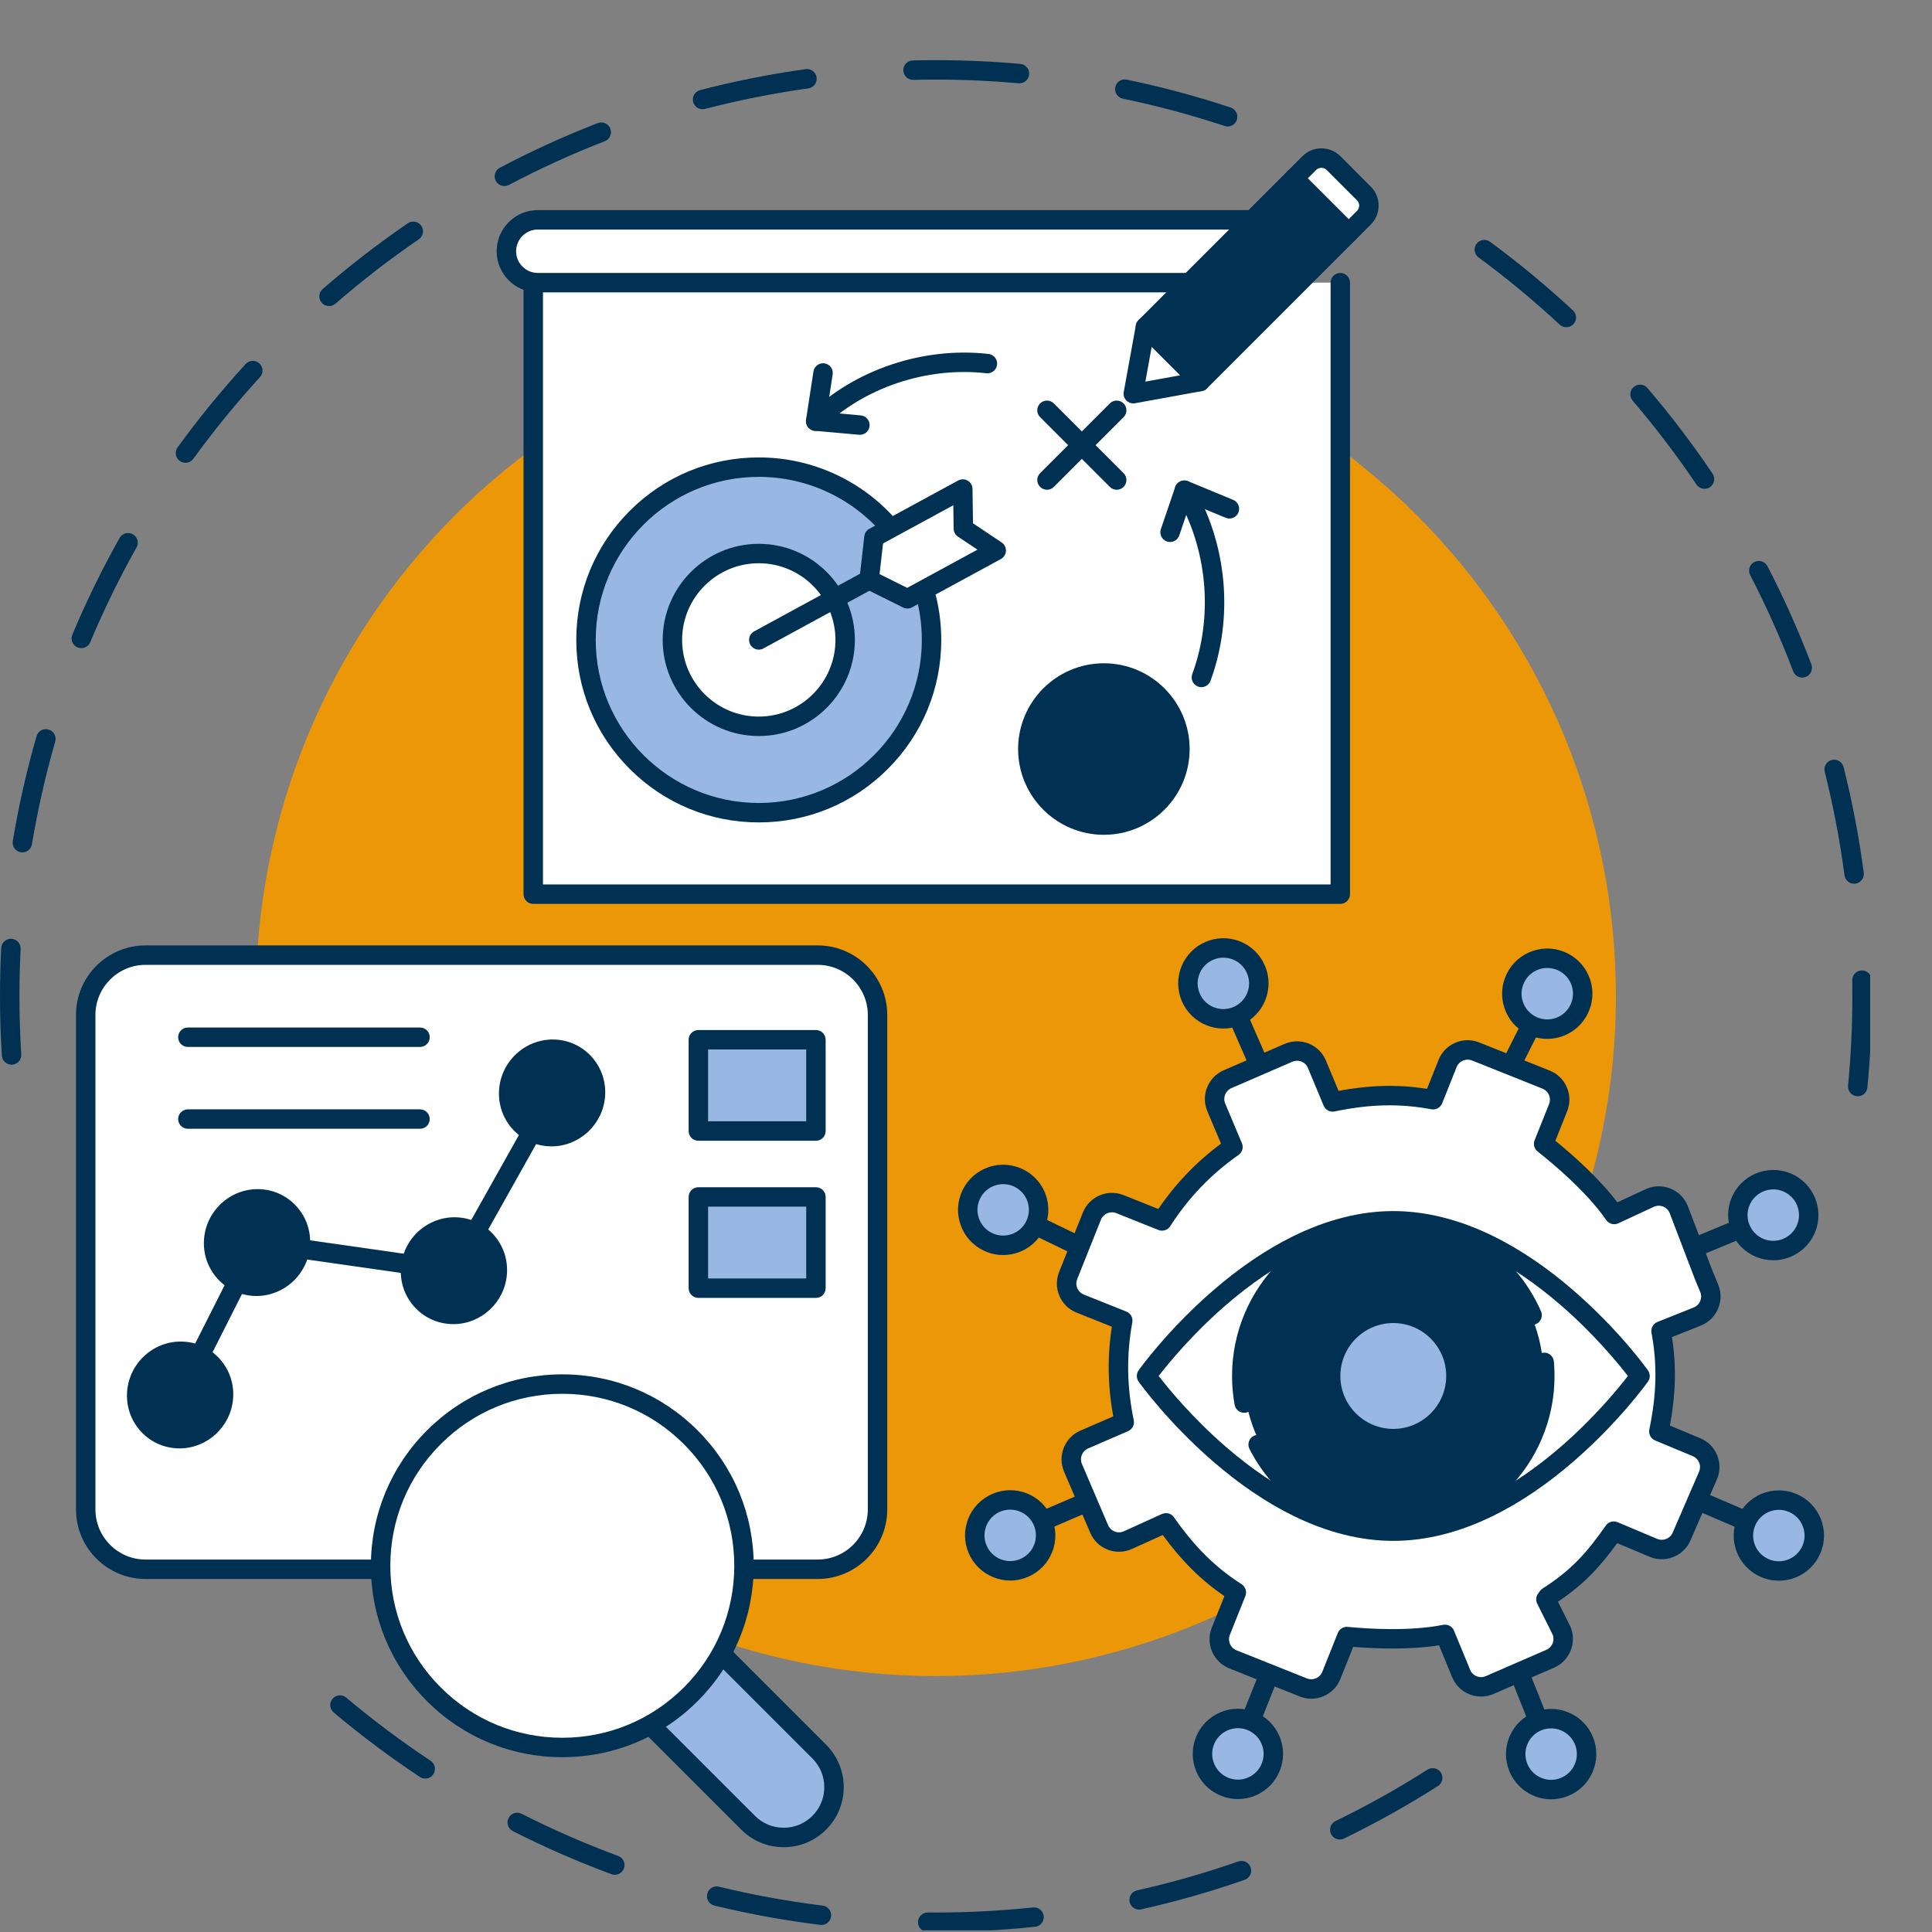 <svg xmlns="http://www.w3.org/2000/svg" xmlns:xlink="http://www.w3.org/1999/xlink" width="500" zoomAndPan="magnify" viewBox="0 0 375 375" height="500" preserveAspectRatio="xMidYMid meet" version="1.0"><rect x="0" y="0" width="375" height="375" fill="#808080" stroke="none"/><defs><clipPath id="94ac0f1b91"><path d="M 286 46 L 363 46 L 363 213 L 286 213 Z M 286 46 " clip-rule="nonzero"/></clipPath><clipPath id="0386eaa1d7"><path d="M 0 11.676 L 241 11.676 L 241 207 L 0 207 Z M 0 11.676 " clip-rule="nonzero"/></clipPath><clipPath id="df34e716ed"><path d="M 64 329 L 280 329 L 280 374.676 L 64 374.676 Z M 64 329 " clip-rule="nonzero"/></clipPath></defs><g clip-path="url(#94ac0f1b91)"><path fill="#003152" d="M 360.586 212.785 C 360.523 212.785 360.461 212.781 360.402 212.773 C 359.363 212.676 358.605 211.754 358.707 210.715 C 359.262 204.98 359.543 199.129 359.543 193.332 C 359.543 192.316 359.535 191.289 359.52 190.277 C 359.5 189.238 360.332 188.379 361.371 188.363 C 362.418 188.348 363.273 189.176 363.289 190.215 C 363.309 191.246 363.316 192.293 363.316 193.332 C 363.316 199.25 363.027 205.223 362.461 211.078 C 362.367 212.055 361.547 212.785 360.586 212.785 Z M 359.879 171.527 C 358.949 171.527 358.137 170.836 358.012 169.887 C 357.125 163.141 355.836 156.383 354.18 149.801 C 353.926 148.793 354.539 147.766 355.551 147.512 C 356.559 147.258 357.582 147.871 357.84 148.883 C 359.527 155.605 360.844 162.504 361.754 169.395 C 361.887 170.426 361.16 171.375 360.129 171.508 C 360.047 171.52 359.961 171.527 359.879 171.527 Z M 349.816 131.516 C 349.055 131.516 348.34 131.051 348.055 130.297 C 345.648 123.949 342.84 117.668 339.715 111.629 C 339.234 110.703 339.594 109.566 340.52 109.086 C 341.445 108.609 342.582 108.969 343.062 109.895 C 346.258 116.062 349.121 122.477 351.582 128.961 C 351.949 129.934 351.461 131.023 350.484 131.391 C 350.266 131.477 350.039 131.516 349.816 131.516 Z M 330.844 94.875 C 330.238 94.875 329.645 94.586 329.277 94.043 C 325.484 88.414 321.316 82.938 316.898 77.77 C 316.219 76.977 316.312 75.785 317.105 75.109 C 317.898 74.434 319.086 74.523 319.766 75.316 C 324.277 80.594 328.531 86.184 332.406 91.938 C 332.988 92.801 332.762 93.973 331.898 94.555 C 331.574 94.773 331.207 94.875 330.844 94.875 Z M 304.023 63.516 C 303.562 63.516 303.102 63.352 302.738 63.012 C 297.758 58.383 292.461 53.996 286.988 49.969 C 286.148 49.352 285.969 48.172 286.586 47.332 C 287.207 46.492 288.387 46.312 289.223 46.93 C 294.809 51.043 300.223 55.523 305.305 60.25 C 306.07 60.957 306.113 62.152 305.402 62.914 C 305.031 63.316 304.527 63.516 304.023 63.516 Z M 304.023 63.516 " fill-opacity="1" fill-rule="nonzero"/></g><g clip-path="url(#0386eaa1d7)"><path fill="#003152" d="M 2.242 206.648 C 1.254 206.648 0.426 205.879 0.359 204.879 C 0.121 201.062 0 197.176 0 193.332 C 0 190.23 0.078 187.09 0.234 184.004 C 0.289 182.965 1.172 182.164 2.215 182.215 C 3.254 182.27 4.055 183.156 4.004 184.195 C 3.848 187.219 3.773 190.293 3.773 193.332 C 3.773 197.098 3.891 200.902 4.125 204.645 C 4.191 205.684 3.402 206.578 2.363 206.645 C 2.32 206.648 2.281 206.648 2.242 206.648 Z M 4.344 165.445 C 4.238 165.445 4.137 165.438 4.031 165.422 C 3.004 165.25 2.309 164.277 2.48 163.25 C 3.621 156.402 5.176 149.551 7.098 142.887 C 7.387 141.887 8.43 141.309 9.43 141.598 C 10.434 141.887 11.008 142.934 10.719 143.934 C 8.84 150.457 7.32 157.164 6.199 163.871 C 6.047 164.793 5.246 165.445 4.344 165.445 Z M 15.777 125.801 C 15.535 125.801 15.289 125.754 15.051 125.656 C 14.09 125.254 13.637 124.148 14.039 123.188 C 16.719 116.789 19.805 110.477 23.211 104.422 C 23.719 103.512 24.871 103.191 25.777 103.703 C 26.688 104.211 27.008 105.363 26.496 106.27 C 23.164 112.199 20.141 118.379 17.52 124.645 C 17.215 125.367 16.516 125.801 15.777 125.801 Z M 36 89.828 C 35.617 89.828 35.23 89.715 34.895 89.473 C 34.051 88.859 33.863 87.68 34.473 86.836 C 38.543 81.223 42.988 75.777 47.676 70.66 C 48.379 69.891 49.57 69.84 50.34 70.543 C 51.109 71.246 51.16 72.438 50.457 73.207 C 45.863 78.219 41.516 83.551 37.527 89.051 C 37.16 89.559 36.582 89.828 36 89.828 Z M 63.871 59.406 C 63.344 59.406 62.82 59.188 62.445 58.758 C 61.762 57.969 61.848 56.777 62.633 56.098 C 67.875 51.547 73.434 47.254 79.156 43.336 C 80.016 42.75 81.188 42.969 81.777 43.828 C 82.363 44.688 82.145 45.859 81.285 46.449 C 75.684 50.285 70.238 54.488 65.105 58.945 C 64.75 59.254 64.309 59.406 63.871 59.406 Z M 97.906 36.109 C 97.227 36.109 96.574 35.742 96.234 35.102 C 95.75 34.18 96.102 33.039 97.023 32.555 C 103.164 29.312 109.559 26.398 116.023 23.895 C 116.996 23.516 118.086 24 118.465 24.973 C 118.84 25.941 118.359 27.035 117.387 27.41 C 111.059 29.863 104.797 32.719 98.785 35.891 C 98.504 36.039 98.203 36.109 97.906 36.109 Z M 238.285 24.547 C 238.086 24.547 237.887 24.516 237.688 24.449 C 231.242 22.312 224.598 20.527 217.941 19.148 C 216.918 18.938 216.266 17.941 216.477 16.918 C 216.688 15.898 217.688 15.246 218.703 15.457 C 225.504 16.863 232.289 18.688 238.875 20.871 C 239.863 21.199 240.402 22.266 240.074 23.254 C 239.812 24.047 239.074 24.547 238.285 24.547 Z M 136.367 21.199 C 135.531 21.199 134.766 20.637 134.543 19.785 C 134.281 18.777 134.887 17.75 135.898 17.488 C 142.605 15.746 149.496 14.379 156.375 13.422 C 157.406 13.277 158.359 13.996 158.504 15.027 C 158.645 16.059 157.926 17.012 156.895 17.156 C 150.156 18.094 143.414 19.434 136.844 21.141 C 136.684 21.18 136.527 21.199 136.367 21.199 Z M 197.879 16.168 C 197.82 16.168 197.766 16.164 197.707 16.16 C 192.41 15.688 187.008 15.445 181.656 15.445 C 180.199 15.445 178.719 15.465 177.266 15.5 C 176.223 15.527 175.359 14.703 175.332 13.66 C 175.309 12.617 176.133 11.754 177.172 11.73 C 178.656 11.691 180.168 11.676 181.656 11.676 C 187.121 11.676 192.633 11.918 198.043 12.402 C 199.082 12.496 199.848 13.414 199.754 14.449 C 199.668 15.43 198.844 16.168 197.879 16.168 Z M 197.879 16.168 " fill-opacity="1" fill-rule="nonzero"/></g><g clip-path="url(#df34e716ed)"><path fill="#003152" d="M 181.66 374.992 C 181.66 374.992 181.66 374.992 181.656 374.992 C 181.121 374.992 180.586 374.988 180.055 374.984 C 179.012 374.973 178.176 374.121 178.184 373.082 C 178.191 372.047 179.035 371.211 180.07 371.211 C 180.074 371.211 180.078 371.211 180.086 371.211 C 180.609 371.215 181.133 371.219 181.656 371.219 C 181.66 371.219 181.66 371.219 181.664 371.219 C 187.953 371.219 194.297 370.887 200.516 370.23 C 201.551 370.125 202.477 370.875 202.586 371.91 C 202.695 372.945 201.945 373.875 200.91 373.984 C 194.562 374.652 188.086 374.992 181.66 374.992 Z M 159.441 373.633 C 159.367 373.633 159.289 373.625 159.211 373.617 C 152.312 372.766 145.398 371.508 138.66 369.871 C 137.648 369.625 137.027 368.605 137.273 367.594 C 137.516 366.582 138.535 365.961 139.551 366.207 C 146.148 367.809 152.918 369.039 159.672 369.875 C 160.703 370 161.441 370.941 161.312 371.977 C 161.195 372.93 160.383 373.633 159.441 373.633 Z M 221.098 370.648 C 220.234 370.648 219.457 370.055 219.262 369.176 C 219.035 368.16 219.672 367.152 220.688 366.922 C 227.32 365.438 233.934 363.551 240.348 361.309 C 241.332 360.965 242.406 361.484 242.75 362.469 C 243.094 363.449 242.574 364.527 241.59 364.871 C 235.043 367.16 228.285 369.086 221.512 370.605 C 221.375 370.637 221.234 370.648 221.098 370.648 Z M 119.332 363.895 C 119.117 363.895 118.895 363.855 118.68 363.777 C 112.176 361.371 105.734 358.559 99.539 355.414 C 98.613 354.941 98.242 353.809 98.711 352.879 C 99.184 351.949 100.32 351.578 101.246 352.051 C 107.312 355.129 113.617 357.883 119.988 360.238 C 120.965 360.602 121.465 361.684 121.102 362.66 C 120.82 363.422 120.102 363.895 119.332 363.895 Z M 260.051 357.043 C 259.352 357.043 258.68 356.652 258.352 355.98 C 257.898 355.043 258.289 353.918 259.227 353.461 C 265.336 350.496 271.34 347.141 277.078 343.488 C 277.957 342.93 279.121 343.188 279.68 344.066 C 280.238 344.945 279.98 346.109 279.102 346.668 C 273.246 350.398 267.113 353.828 260.875 356.855 C 260.609 356.984 260.328 357.043 260.051 357.043 Z M 82.531 345.219 C 82.176 345.219 81.812 345.117 81.492 344.902 C 75.711 341.074 70.086 336.867 64.77 332.395 C 63.973 331.727 63.871 330.535 64.543 329.738 C 65.215 328.941 66.402 328.84 67.199 329.508 C 72.402 333.887 77.914 338.008 83.578 341.758 C 84.445 342.332 84.684 343.504 84.109 344.371 C 83.746 344.922 83.145 345.219 82.531 345.219 Z M 82.531 345.219 " fill-opacity="1" fill-rule="nonzero"/></g><path fill="#ec9707" d="M 313.648 193.332 C 313.648 195.492 313.598 197.652 313.492 199.809 C 313.383 201.965 313.227 204.121 313.016 206.27 C 312.801 208.418 312.539 210.562 312.223 212.699 C 311.902 214.836 311.535 216.965 311.113 219.082 C 310.691 221.203 310.219 223.309 309.695 225.402 C 309.168 227.5 308.594 229.582 307.965 231.648 C 307.34 233.715 306.66 235.766 305.934 237.801 C 305.207 239.832 304.43 241.848 303.602 243.844 C 302.777 245.84 301.902 247.812 300.977 249.766 C 300.055 251.719 299.082 253.648 298.062 255.551 C 297.047 257.457 295.98 259.336 294.871 261.191 C 293.762 263.043 292.605 264.867 291.406 266.664 C 290.203 268.457 288.961 270.223 287.676 271.961 C 286.387 273.695 285.059 275.398 283.688 277.066 C 282.32 278.738 280.906 280.371 279.457 281.973 C 278.008 283.574 276.52 285.137 274.988 286.664 C 273.461 288.191 271.898 289.68 270.297 291.133 C 268.699 292.582 267.062 293.992 265.395 295.363 C 263.723 296.734 262.02 298.062 260.285 299.348 C 258.551 300.637 256.785 301.879 254.988 303.078 C 253.191 304.277 251.367 305.434 249.516 306.547 C 247.664 307.656 245.785 308.719 243.879 309.738 C 241.973 310.758 240.043 311.727 238.09 312.652 C 236.141 313.574 234.164 314.449 232.168 315.277 C 230.172 316.102 228.16 316.879 226.125 317.609 C 224.09 318.336 222.039 319.012 219.973 319.641 C 217.906 320.266 215.824 320.844 213.73 321.367 C 211.633 321.895 209.527 322.367 207.41 322.789 C 205.289 323.207 203.16 323.578 201.023 323.895 C 198.887 324.211 196.746 324.477 194.594 324.688 C 192.445 324.898 190.293 325.059 188.133 325.164 C 185.977 325.27 183.816 325.324 181.656 325.324 C 179.5 325.324 177.34 325.27 175.184 325.164 C 173.023 325.059 170.871 324.898 168.723 324.688 C 166.57 324.477 164.43 324.211 162.293 323.895 C 160.152 323.578 158.027 323.207 155.906 322.789 C 153.789 322.367 151.684 321.895 149.586 321.367 C 147.492 320.844 145.41 320.266 143.344 319.641 C 141.277 319.012 139.227 318.336 137.191 317.609 C 135.156 316.879 133.145 316.102 131.148 315.277 C 129.152 314.449 127.176 313.574 125.223 312.652 C 123.273 311.727 121.344 310.758 119.438 309.738 C 117.531 308.719 115.652 307.656 113.801 306.547 C 111.949 305.434 110.125 304.277 108.328 303.078 C 106.531 301.879 104.766 300.637 103.031 299.348 C 101.297 298.062 99.594 296.734 97.922 295.363 C 96.254 293.992 94.617 292.582 93.02 291.133 C 91.418 289.68 89.855 288.191 88.328 286.664 C 86.797 285.137 85.309 283.574 83.859 281.973 C 82.41 280.371 80.996 278.738 79.629 277.066 C 78.258 275.398 76.93 273.695 75.641 271.961 C 74.355 270.223 73.113 268.457 71.91 266.664 C 70.711 264.867 69.555 263.043 68.445 261.191 C 67.336 259.336 66.27 257.457 65.254 255.551 C 64.234 253.648 63.262 251.719 62.34 249.766 C 61.414 247.812 60.539 245.84 59.715 243.844 C 58.887 241.848 58.109 239.832 57.383 237.801 C 56.656 235.766 55.977 233.715 55.352 231.648 C 54.723 229.582 54.148 227.5 53.621 225.402 C 53.098 223.309 52.625 221.203 52.203 219.082 C 51.781 216.965 51.414 214.836 51.094 212.699 C 50.777 210.562 50.516 208.418 50.301 206.27 C 50.09 204.121 49.934 201.965 49.824 199.809 C 49.719 197.652 49.668 195.492 49.668 193.332 C 49.668 191.172 49.719 189.012 49.824 186.855 C 49.934 184.699 50.09 182.543 50.301 180.395 C 50.516 178.246 50.777 176.102 51.094 173.965 C 51.414 171.828 51.781 169.699 52.203 167.582 C 52.625 165.465 53.098 163.355 53.621 161.262 C 54.148 159.164 54.723 157.086 55.352 155.016 C 55.977 152.949 56.656 150.898 57.383 148.867 C 58.109 146.832 58.887 144.816 59.715 142.82 C 60.539 140.824 61.414 138.852 62.34 136.898 C 63.262 134.945 64.234 133.016 65.254 131.113 C 66.27 129.207 67.336 127.328 68.445 125.477 C 69.555 123.621 70.711 121.797 71.91 120 C 73.113 118.207 74.355 116.441 75.641 114.707 C 76.93 112.969 78.258 111.27 79.629 109.598 C 80.996 107.93 82.41 106.293 83.859 104.691 C 85.309 103.094 86.797 101.527 88.328 100 C 89.855 98.473 91.418 96.984 93.02 95.531 C 94.617 94.082 96.254 92.672 97.922 91.301 C 99.594 89.93 101.297 88.602 103.031 87.316 C 104.766 86.027 106.531 84.785 108.328 83.586 C 110.125 82.387 111.949 81.23 113.801 80.121 C 115.652 79.008 117.531 77.945 119.438 76.926 C 121.344 75.906 123.273 74.938 125.223 74.012 C 127.176 73.09 129.152 72.215 131.148 71.387 C 133.145 70.562 135.156 69.785 137.191 69.059 C 139.227 68.328 141.277 67.652 143.344 67.023 C 145.41 66.398 147.492 65.82 149.586 65.297 C 151.684 64.773 153.789 64.297 155.906 63.879 C 158.027 63.457 160.152 63.086 162.293 62.77 C 164.43 62.453 166.57 62.188 168.723 61.977 C 170.871 61.766 173.023 61.605 175.184 61.5 C 177.34 61.395 179.5 61.34 181.656 61.34 C 183.816 61.34 185.977 61.395 188.133 61.5 C 190.293 61.605 192.445 61.766 194.594 61.977 C 196.746 62.188 198.887 62.453 201.023 62.77 C 203.16 63.086 205.289 63.457 207.41 63.879 C 209.527 64.297 211.633 64.773 213.73 65.297 C 215.824 65.82 217.906 66.398 219.973 67.023 C 222.039 67.652 224.09 68.328 226.125 69.059 C 228.16 69.785 230.172 70.562 232.168 71.387 C 234.164 72.215 236.141 73.09 238.09 74.012 C 240.043 74.938 241.973 75.906 243.879 76.926 C 245.785 77.945 247.664 79.008 249.516 80.121 C 251.367 81.23 253.191 82.387 254.988 83.586 C 256.785 84.785 258.551 86.027 260.285 87.316 C 262.02 88.602 263.723 89.93 265.395 91.301 C 267.062 92.672 268.699 94.082 270.297 95.531 C 271.898 96.984 273.461 98.473 274.988 100 C 276.52 101.527 278.008 103.094 279.457 104.691 C 280.906 106.293 282.32 107.93 283.688 109.598 C 285.059 111.27 286.387 112.969 287.676 114.707 C 288.961 116.441 290.203 118.207 291.406 120 C 292.605 121.797 293.762 123.621 294.871 125.477 C 295.98 127.328 297.047 129.207 298.062 131.113 C 299.082 133.016 300.055 134.945 300.977 136.898 C 301.902 138.852 302.777 140.824 303.602 142.82 C 304.43 144.816 305.207 146.832 305.934 148.867 C 306.66 150.898 307.34 152.949 307.965 155.016 C 308.594 157.086 309.168 159.164 309.695 161.262 C 310.219 163.355 310.691 165.465 311.113 167.582 C 311.535 169.699 311.902 171.828 312.223 173.965 C 312.539 176.102 312.801 178.246 313.016 180.395 C 313.227 182.543 313.383 184.699 313.492 186.855 C 313.598 189.012 313.648 191.172 313.648 193.332 Z M 313.648 193.332 " fill-opacity="1" fill-rule="nonzero"/><path fill="#ffffff" d="M 260.152 54.863 L 260.152 173.559 L 103.504 173.559 L 103.504 54.801 Z M 260.152 54.863 " fill-opacity="1" fill-rule="nonzero"/><path fill="#003152" d="M 260.152 175.445 L 103.504 175.445 C 102.461 175.445 101.617 174.602 101.617 173.559 L 101.617 54.801 C 101.617 53.758 102.461 52.914 103.504 52.914 C 104.543 52.914 105.391 53.758 105.391 54.801 L 105.391 171.672 L 258.266 171.672 L 258.266 54.863 C 258.266 53.82 259.109 52.977 260.152 52.977 C 261.191 52.977 262.035 53.82 262.035 54.863 L 262.035 173.559 C 262.035 174.602 261.191 175.445 260.152 175.445 Z M 260.152 175.445 " fill-opacity="1" fill-rule="nonzero"/><path fill="#ffffff" d="M 236.395 54.863 L 104.387 54.863 C 101.02 54.863 98.289 52.133 98.289 48.766 C 98.289 45.398 101.02 42.668 104.387 42.668 L 249.457 42.668 Z M 236.395 54.863 " fill-opacity="1" fill-rule="nonzero"/><path fill="#003152" d="M 236.395 56.75 L 104.387 56.75 C 99.984 56.75 96.402 53.168 96.402 48.766 C 96.402 44.363 99.984 40.781 104.387 40.781 L 249.457 40.781 C 250.496 40.781 251.34 41.625 251.34 42.668 C 251.34 43.711 250.496 44.555 249.457 44.555 L 104.387 44.555 C 102.066 44.555 100.176 46.441 100.176 48.766 C 100.176 51.086 102.066 52.977 104.387 52.977 L 236.395 52.977 C 237.434 52.977 238.281 53.82 238.281 54.863 C 238.281 55.902 237.434 56.75 236.395 56.75 Z M 236.395 56.75 " fill-opacity="1" fill-rule="nonzero"/><path fill="#003152" d="M 222.316 63.461 L 251.172 34.602 L 261.773 45.203 L 232.918 74.059 Z M 222.316 63.461 " fill-opacity="1" fill-rule="nonzero"/><path fill="#003152" d="M 232.93 75.945 C 232.445 75.945 231.965 75.762 231.594 75.395 L 220.992 64.793 C 220.641 64.441 220.441 63.961 220.441 63.461 C 220.441 62.961 220.641 62.48 220.992 62.125 L 249.852 33.27 C 250.203 32.914 250.684 32.715 251.184 32.715 C 251.684 32.715 252.164 32.914 252.52 33.27 L 263.117 43.871 C 263.855 44.605 263.855 45.801 263.117 46.535 L 234.262 75.395 C 233.895 75.762 233.41 75.945 232.93 75.945 Z M 224.996 63.461 L 232.93 71.395 L 259.117 45.203 L 251.184 37.27 Z M 224.996 63.461 " fill-opacity="1" fill-rule="nonzero"/><path fill="#ffffff" d="M 222.328 63.461 L 219.973 76.414 L 232.93 74.059 Z M 222.328 63.461 " fill-opacity="1" fill-rule="nonzero"/><path fill="#003152" d="M 219.973 78.301 C 219.477 78.301 218.996 78.105 218.637 77.75 C 218.199 77.312 218.004 76.688 218.117 76.078 L 220.473 63.121 C 220.598 62.434 221.094 61.867 221.766 61.66 C 222.434 61.449 223.164 61.629 223.66 62.125 L 234.262 72.727 C 234.758 73.223 234.938 73.953 234.727 74.621 C 234.52 75.293 233.957 75.789 233.266 75.914 L 220.309 78.27 C 220.195 78.293 220.086 78.301 219.973 78.301 Z M 223.539 67.34 L 222.316 74.074 L 229.051 72.848 Z M 223.539 67.34 " fill-opacity="1" fill-rule="nonzero"/><path fill="#ffffff" d="M 258.84 31.656 L 264.73 37.547 C 266.031 38.848 266.031 40.957 264.73 42.258 L 261.785 45.203 L 251.184 34.602 L 254.129 31.656 C 255.43 30.355 257.539 30.355 258.84 31.656 Z M 258.84 31.656 " fill-opacity="1" fill-rule="nonzero"/><path fill="#003152" d="M 261.785 47.09 C 261.285 47.09 260.805 46.891 260.449 46.535 L 249.852 35.938 C 249.113 35.199 249.113 34.004 249.852 33.27 L 252.797 30.324 C 254.828 28.289 258.141 28.289 260.176 30.324 L 266.062 36.215 C 267.047 37.199 267.59 38.508 267.59 39.902 C 267.59 41.297 267.047 42.605 266.062 43.59 L 263.117 46.535 C 262.766 46.891 262.285 47.09 261.785 47.09 Z M 253.852 34.602 L 261.785 42.535 L 263.395 40.926 C 263.668 40.652 263.82 40.289 263.82 39.902 C 263.82 39.516 263.668 39.152 263.395 38.879 L 257.508 32.992 C 256.945 32.426 256.027 32.43 255.461 32.992 Z M 253.852 34.602 " fill-opacity="1" fill-rule="nonzero"/><path fill="#98b7e4" d="M 179.375 114.465 C 180.312 117.547 180.812 120.82 180.812 124.207 C 180.812 142.727 165.801 157.746 147.277 157.746 C 128.758 157.746 113.742 142.727 113.742 124.207 C 113.742 105.688 128.758 90.672 147.277 90.672 C 157.539 90.672 166.723 95.277 172.871 102.539 Z M 179.375 114.465 " fill-opacity="1" fill-rule="nonzero"/><path fill="#003152" d="M 147.277 159.629 C 137.816 159.629 128.922 155.945 122.23 149.254 C 115.539 142.562 111.855 133.668 111.855 124.207 C 111.855 114.746 115.539 105.852 122.23 99.16 C 128.922 92.473 137.816 88.785 147.277 88.785 C 157.707 88.785 167.562 93.355 174.312 101.316 C 174.984 102.113 174.887 103.301 174.094 103.977 C 173.297 104.648 172.109 104.551 171.434 103.758 C 165.402 96.641 156.598 92.559 147.277 92.559 C 129.824 92.559 115.629 106.758 115.629 124.207 C 115.629 141.66 129.824 155.859 147.277 155.859 C 164.73 155.859 178.926 141.66 178.926 124.207 C 178.926 121.07 178.473 117.977 177.57 115.012 C 177.27 114.016 177.832 112.961 178.828 112.66 C 179.824 112.359 180.879 112.922 181.18 113.918 C 182.188 117.238 182.699 120.699 182.699 124.207 C 182.699 133.668 179.016 142.562 172.324 149.254 C 165.633 155.945 156.738 159.629 147.277 159.629 Z M 147.277 159.629 " fill-opacity="1" fill-rule="nonzero"/><path fill="#ffffff" d="M 164.047 124.207 C 164.047 124.758 164.02 125.305 163.965 125.852 C 163.91 126.398 163.832 126.941 163.723 127.48 C 163.617 128.02 163.484 128.551 163.324 129.074 C 163.164 129.602 162.98 130.117 162.77 130.625 C 162.559 131.133 162.324 131.629 162.066 132.113 C 161.809 132.598 161.523 133.066 161.219 133.523 C 160.914 133.98 160.586 134.422 160.238 134.844 C 159.891 135.27 159.523 135.676 159.133 136.066 C 158.746 136.453 158.34 136.82 157.914 137.168 C 157.492 137.52 157.051 137.844 156.594 138.148 C 156.137 138.457 155.668 138.738 155.184 138.996 C 154.699 139.254 154.203 139.488 153.695 139.699 C 153.188 139.91 152.672 140.094 152.145 140.254 C 151.621 140.414 151.086 140.547 150.547 140.652 C 150.012 140.762 149.469 140.84 148.922 140.895 C 148.375 140.949 147.828 140.977 147.277 140.977 C 146.727 140.977 146.18 140.949 145.633 140.895 C 145.086 140.84 144.547 140.762 144.008 140.652 C 143.469 140.547 142.938 140.414 142.41 140.254 C 141.883 140.094 141.367 139.91 140.859 139.699 C 140.352 139.488 139.859 139.254 139.375 138.996 C 138.891 138.738 138.418 138.457 137.961 138.148 C 137.504 137.844 137.066 137.52 136.641 137.168 C 136.215 136.82 135.809 136.453 135.422 136.066 C 135.031 135.676 134.664 135.27 134.316 134.844 C 133.969 134.422 133.641 133.98 133.336 133.523 C 133.031 133.066 132.75 132.598 132.488 132.113 C 132.23 131.629 131.996 131.133 131.785 130.625 C 131.574 130.117 131.391 129.602 131.23 129.074 C 131.07 128.551 130.938 128.02 130.832 127.48 C 130.727 126.941 130.645 126.398 130.59 125.852 C 130.535 125.305 130.508 124.758 130.508 124.207 C 130.508 123.66 130.535 123.109 130.59 122.566 C 130.645 122.02 130.727 121.477 130.832 120.938 C 130.938 120.398 131.07 119.867 131.23 119.34 C 131.391 118.816 131.574 118.297 131.785 117.793 C 131.996 117.285 132.23 116.789 132.488 116.305 C 132.75 115.82 133.031 115.348 133.336 114.891 C 133.641 114.438 133.969 113.996 134.316 113.57 C 134.664 113.145 135.031 112.738 135.422 112.352 C 135.809 111.965 136.215 111.594 136.641 111.246 C 137.066 110.898 137.504 110.57 137.961 110.266 C 138.418 109.961 138.891 109.68 139.375 109.422 C 139.859 109.16 140.352 108.926 140.859 108.715 C 141.367 108.508 141.883 108.32 142.41 108.164 C 142.938 108.004 143.469 107.871 144.008 107.762 C 144.543 107.656 145.086 107.574 145.633 107.52 C 146.18 107.469 146.727 107.441 147.277 107.441 C 147.828 107.441 148.375 107.469 148.922 107.52 C 149.469 107.574 150.012 107.656 150.547 107.762 C 151.086 107.871 151.621 108.004 152.145 108.164 C 152.672 108.32 153.188 108.508 153.695 108.715 C 154.203 108.926 154.699 109.16 155.184 109.422 C 155.668 109.68 156.137 109.961 156.594 110.266 C 157.051 110.57 157.492 110.898 157.914 111.246 C 158.34 111.594 158.746 111.965 159.133 112.352 C 159.523 112.738 159.891 113.145 160.238 113.57 C 160.586 113.996 160.914 114.438 161.219 114.891 C 161.523 115.348 161.809 115.82 162.066 116.305 C 162.324 116.789 162.559 117.285 162.77 117.793 C 162.98 118.297 163.164 118.816 163.324 119.34 C 163.484 119.867 163.617 120.398 163.723 120.938 C 163.832 121.477 163.91 122.02 163.965 122.566 C 164.02 123.109 164.047 123.66 164.047 124.207 Z M 164.047 124.207 " fill-opacity="1" fill-rule="nonzero"/><path fill="#003152" d="M 147.277 142.863 C 136.992 142.863 128.625 134.492 128.625 124.207 C 128.625 113.922 136.992 105.555 147.277 105.555 C 157.562 105.555 165.93 113.922 165.93 124.207 C 165.93 134.492 157.562 142.863 147.277 142.863 Z M 147.277 109.324 C 139.07 109.324 132.395 116.004 132.395 124.207 C 132.395 132.414 139.07 139.09 147.277 139.09 C 155.484 139.09 162.16 132.414 162.16 124.207 C 162.16 116.004 155.484 109.324 147.277 109.324 Z M 147.277 109.324 " fill-opacity="1" fill-rule="nonzero"/><path fill="#ffffff" d="M 147.277 124.207 L 168.711 112.539 Z M 147.277 124.207 " fill-opacity="1" fill-rule="nonzero"/><path fill="#003152" d="M 147.277 126.094 C 146.609 126.094 145.965 125.738 145.621 125.109 C 145.125 124.195 145.461 123.051 146.375 122.551 L 167.809 110.883 C 168.727 110.387 169.871 110.723 170.367 111.637 C 170.867 112.555 170.527 113.699 169.613 114.195 L 148.18 125.863 C 147.895 126.02 147.582 126.094 147.277 126.094 Z M 147.277 126.094 " fill-opacity="1" fill-rule="nonzero"/><path fill="#ffffff" d="M 176.125 116.227 L 168.703 112.535 L 169.637 104.297 L 186.875 94.922 L 186.988 102.594 L 193.363 106.855 Z M 176.125 116.227 " fill-opacity="1" fill-rule="nonzero"/><path fill="#003152" d="M 176.125 118.113 C 175.836 118.113 175.551 118.047 175.285 117.918 L 167.859 114.223 C 167.152 113.871 166.738 113.109 166.828 112.32 L 167.762 104.082 C 167.832 103.473 168.195 102.934 168.734 102.641 L 185.977 93.262 C 186.555 92.949 187.258 92.957 187.828 93.293 C 188.398 93.625 188.754 94.234 188.762 94.895 L 188.859 101.574 L 194.414 105.285 C 194.961 105.652 195.277 106.281 195.25 106.941 C 195.219 107.598 194.848 108.195 194.266 108.512 L 177.027 117.883 C 176.746 118.039 176.434 118.113 176.125 118.113 Z M 170.723 111.434 L 176.086 114.102 L 189.723 106.688 L 185.938 104.16 C 185.422 103.816 185.109 103.238 185.102 102.621 L 185.035 98.07 L 171.398 105.484 Z M 170.723 111.434 " fill-opacity="1" fill-rule="nonzero"/><path fill="#003152" d="M 233.188 133.379 C 232.973 133.379 232.754 133.34 232.539 133.262 C 231.559 132.902 231.059 131.816 231.418 130.84 C 233.453 125.312 234.238 119.188 233.688 113.125 C 233.133 107.062 231.258 101.176 228.258 96.109 C 227.727 95.211 228.023 94.055 228.918 93.523 C 229.816 92.992 230.973 93.289 231.504 94.188 C 234.785 99.734 236.84 106.164 237.441 112.781 C 238.047 119.398 237.188 126.094 234.961 132.145 C 234.68 132.906 233.957 133.379 233.188 133.379 Z M 233.188 133.379 " fill-opacity="1" fill-rule="nonzero"/><path fill="#003152" d="M 227.109 105.199 C 226.906 105.199 226.703 105.164 226.5 105.098 C 225.516 104.762 224.988 103.691 225.324 102.703 L 228.105 94.539 C 228.273 94.047 228.637 93.645 229.113 93.43 C 229.586 93.215 230.129 93.207 230.609 93.406 L 239.352 97.02 C 240.312 97.414 240.773 98.52 240.375 99.48 C 239.977 100.445 238.875 100.902 237.91 100.504 L 231.027 97.66 L 228.895 103.922 C 228.629 104.703 227.895 105.199 227.109 105.199 Z M 227.109 105.199 " fill-opacity="1" fill-rule="nonzero"/><path fill="#ffffff" d="M 158.32 81.75 C 166.887 73.383 179.758 69.219 191.656 70.574 Z M 158.32 81.75 " fill-opacity="1" fill-rule="nonzero"/><path fill="#003152" d="M 158.32 83.637 C 157.828 83.637 157.34 83.445 156.969 83.07 C 156.242 82.324 156.258 81.129 157 80.402 C 165.867 71.742 179.23 67.258 191.871 68.703 C 192.906 68.82 193.648 69.754 193.531 70.789 C 193.414 71.824 192.477 72.566 191.445 72.449 C 179.902 71.133 167.715 75.215 159.637 83.102 C 159.27 83.457 158.793 83.637 158.32 83.637 Z M 158.32 83.637 " fill-opacity="1" fill-rule="nonzero"/><path fill="#003152" d="M 166.91 84.395 C 166.852 84.395 166.797 84.391 166.738 84.387 L 158.148 83.617 C 157.633 83.57 157.156 83.312 156.832 82.902 C 156.512 82.492 156.375 81.969 156.453 81.453 L 157.891 72.105 C 158.051 71.074 159.016 70.371 160.043 70.527 C 161.074 70.688 161.777 71.648 161.621 72.68 L 160.488 80.039 L 167.074 80.629 C 168.113 80.723 168.879 81.637 168.785 82.676 C 168.699 83.656 167.875 84.395 166.91 84.395 Z M 166.91 84.395 " fill-opacity="1" fill-rule="nonzero"/><path fill="#ffffff" d="M 216.754 79.641 L 203.219 93.172 Z M 216.754 79.641 " fill-opacity="1" fill-rule="nonzero"/><path fill="#003152" d="M 203.219 95.059 C 202.734 95.059 202.254 94.875 201.887 94.504 C 201.148 93.77 201.148 92.574 201.887 91.84 L 215.418 78.305 C 216.156 77.57 217.348 77.57 218.086 78.305 C 218.824 79.043 218.824 80.234 218.086 80.973 L 204.551 94.508 C 204.184 94.875 203.703 95.059 203.219 95.059 Z M 203.219 95.059 " fill-opacity="1" fill-rule="nonzero"/><path fill="#ffffff" d="M 216.754 93.172 L 203.219 79.641 Z M 216.754 93.172 " fill-opacity="1" fill-rule="nonzero"/><path fill="#003152" d="M 216.754 95.059 C 216.27 95.059 215.789 94.875 215.418 94.508 L 201.887 80.973 C 201.148 80.234 201.148 79.043 201.887 78.305 C 202.621 77.57 203.816 77.57 204.551 78.305 L 218.086 91.84 C 218.824 92.574 218.824 93.77 218.086 94.508 C 217.719 94.875 217.234 95.059 216.754 95.059 Z M 216.754 95.059 " fill-opacity="1" fill-rule="nonzero"/><path fill="#003152" d="M 229.023 145.391 C 229.023 146.359 228.93 147.316 228.742 148.27 C 228.551 149.219 228.273 150.141 227.902 151.039 C 227.531 151.934 227.074 152.785 226.539 153.59 C 226 154.395 225.387 155.141 224.703 155.828 C 224.016 156.512 223.27 157.125 222.465 157.664 C 221.66 158.203 220.809 158.656 219.914 159.027 C 219.016 159.398 218.094 159.68 217.145 159.867 C 216.191 160.055 215.23 160.152 214.262 160.152 C 213.293 160.152 212.332 160.055 211.383 159.867 C 210.434 159.68 209.508 159.398 208.613 159.027 C 207.719 158.656 206.867 158.203 206.062 157.664 C 205.254 157.125 204.512 156.512 203.824 155.828 C 203.141 155.141 202.527 154.395 201.988 153.59 C 201.449 152.785 200.996 151.934 200.625 151.039 C 200.254 150.141 199.973 149.219 199.785 148.27 C 199.594 147.316 199.5 146.359 199.5 145.391 C 199.5 144.418 199.594 143.461 199.785 142.508 C 199.973 141.559 200.254 140.637 200.625 139.738 C 200.996 138.844 201.449 137.992 201.988 137.188 C 202.527 136.383 203.141 135.637 203.824 134.949 C 204.512 134.266 205.254 133.652 206.062 133.113 C 206.867 132.574 207.719 132.121 208.613 131.75 C 209.508 131.379 210.434 131.098 211.383 130.91 C 212.332 130.723 213.293 130.625 214.262 130.625 C 215.23 130.625 216.191 130.723 217.145 130.91 C 218.094 131.098 219.016 131.379 219.914 131.75 C 220.809 132.121 221.66 132.574 222.465 133.113 C 223.27 133.652 224.016 134.266 224.703 134.949 C 225.387 135.637 226 136.383 226.539 137.188 C 227.074 137.992 227.531 138.844 227.902 139.738 C 228.273 140.637 228.551 141.559 228.742 142.508 C 228.93 143.461 229.023 144.418 229.023 145.391 Z M 229.023 145.391 " fill-opacity="1" fill-rule="nonzero"/><path fill="#003152" d="M 214.262 162.035 C 205.082 162.035 197.613 154.57 197.613 145.387 C 197.613 136.207 205.082 128.742 214.262 128.742 C 223.441 128.742 230.91 136.207 230.91 145.387 C 230.91 154.57 223.441 162.035 214.262 162.035 Z M 214.262 132.512 C 207.164 132.512 201.387 138.289 201.387 145.391 C 201.387 152.488 207.164 158.266 214.262 158.266 C 221.363 158.266 227.141 152.488 227.141 145.391 C 227.141 138.289 221.363 132.512 214.262 132.512 Z M 214.262 132.512 " fill-opacity="1" fill-rule="nonzero"/><path fill="#ffffff" d="M 158.711 304.594 L 28.25 304.594 C 21.836 304.594 16.637 299.395 16.637 292.98 L 16.637 197.004 C 16.637 190.59 21.836 185.391 28.25 185.391 L 158.711 185.391 C 165.129 185.391 170.328 190.59 170.328 197.004 L 170.328 292.98 C 170.328 299.395 165.129 304.594 158.711 304.594 Z M 158.711 304.594 " fill-opacity="1" fill-rule="nonzero"/><path fill="#003152" d="M 158.711 306.48 L 28.25 306.48 C 20.809 306.48 14.75 300.422 14.75 292.98 L 14.75 197.004 C 14.75 189.559 20.809 183.504 28.25 183.504 L 158.711 183.504 C 166.156 183.504 172.215 189.559 172.215 197.004 L 172.215 292.98 C 172.215 300.422 166.156 306.48 158.711 306.48 Z M 28.25 187.277 C 22.887 187.277 18.523 191.641 18.523 197.004 L 18.523 292.98 C 18.523 298.344 22.887 302.707 28.25 302.707 L 158.711 302.707 C 164.078 302.707 168.441 298.344 168.441 292.98 L 168.441 197.004 C 168.441 191.641 164.078 187.277 158.711 187.277 Z M 28.25 187.277 " fill-opacity="1" fill-rule="nonzero"/><path fill="#ffffff" d="M 34.961 270.766 L 49.891 241.18 L 88.109 246.641 L 107.473 212.137 Z M 34.961 270.766 " fill-opacity="1" fill-rule="nonzero"/><path fill="#003152" d="M 34.957 272.648 C 34.672 272.648 34.383 272.586 34.109 272.449 C 33.18 271.977 32.805 270.844 33.273 269.914 L 48.207 240.328 C 48.57 239.605 49.355 239.199 50.156 239.312 L 87.094 244.59 L 105.828 211.215 C 106.34 210.305 107.488 209.984 108.395 210.492 C 109.305 211.004 109.629 212.152 109.117 213.059 L 89.754 247.566 C 89.371 248.242 88.613 248.617 87.84 248.508 L 50.965 243.238 L 36.645 271.613 C 36.312 272.27 35.648 272.648 34.957 272.648 Z M 34.957 272.648 " fill-opacity="1" fill-rule="nonzero"/><path fill="#003152" d="M 39.508 263.57 C 39.973 263.863 40.406 264.199 40.809 264.578 C 41.207 264.961 41.566 265.375 41.883 265.828 C 42.199 266.281 42.469 266.758 42.691 267.266 C 42.914 267.773 43.086 268.297 43.203 268.84 C 43.324 269.383 43.391 269.934 43.402 270.488 C 43.414 271.047 43.371 271.598 43.273 272.148 C 43.18 272.699 43.031 273.234 42.828 273.754 C 42.629 274.277 42.379 274.773 42.082 275.25 C 41.781 275.723 41.441 276.164 41.059 276.57 C 40.676 276.977 40.258 277.344 39.805 277.668 C 39.352 277.996 38.871 278.273 38.363 278.504 C 37.859 278.734 37.336 278.914 36.793 279.043 C 36.254 279.168 35.707 279.242 35.152 279.262 C 34.602 279.281 34.051 279.246 33.504 279.156 C 32.961 279.066 32.43 278.926 31.914 278.73 C 31.398 278.535 30.906 278.289 30.441 277.996 C 29.977 277.703 29.543 277.367 29.141 276.988 C 28.742 276.605 28.383 276.191 28.066 275.738 C 27.75 275.285 27.48 274.809 27.258 274.301 C 27.035 273.793 26.863 273.27 26.746 272.727 C 26.625 272.184 26.559 271.633 26.547 271.078 C 26.535 270.52 26.578 269.969 26.676 269.418 C 26.77 268.867 26.918 268.332 27.121 267.809 C 27.32 267.289 27.57 266.789 27.867 266.316 C 28.168 265.844 28.508 265.402 28.891 264.996 C 29.273 264.59 29.691 264.223 30.145 263.898 C 30.598 263.57 31.078 263.293 31.586 263.062 C 32.09 262.832 32.613 262.652 33.156 262.523 C 33.695 262.398 34.242 262.324 34.797 262.305 C 35.348 262.285 35.898 262.32 36.445 262.41 C 36.988 262.5 37.52 262.641 38.035 262.836 C 38.551 263.031 39.043 263.277 39.508 263.57 Z M 39.508 263.57 " fill-opacity="1" fill-rule="nonzero"/><path fill="#003152" d="M 34.852 281.133 C 34.625 281.133 34.395 281.125 34.168 281.109 C 31.43 280.93 28.934 279.688 27.141 277.617 C 25.332 275.523 24.457 272.84 24.676 270.059 C 25.125 264.367 30.094 260.039 35.75 260.418 C 38.488 260.598 40.984 261.84 42.777 263.91 C 44.586 266.004 45.461 268.688 45.242 271.469 C 44.812 276.93 40.219 281.133 34.852 281.133 Z M 35.066 264.164 C 31.641 264.164 28.711 266.859 28.438 270.355 C 28.297 272.121 28.852 273.824 29.996 275.148 C 31.121 276.453 32.691 277.234 34.418 277.348 C 34.562 277.355 34.707 277.363 34.852 277.363 C 38.277 277.363 41.207 274.672 41.48 271.172 C 41.621 269.406 41.066 267.703 39.922 266.379 C 38.797 265.074 37.227 264.293 35.5 264.18 C 35.355 264.172 35.211 264.164 35.066 264.164 Z M 35.066 264.164 " fill-opacity="1" fill-rule="nonzero"/><path fill="#003152" d="M 54.387 233.961 C 54.852 234.254 55.285 234.59 55.684 234.973 C 56.082 235.352 56.441 235.77 56.758 236.219 C 57.078 236.672 57.348 237.152 57.57 237.656 C 57.793 238.164 57.961 238.691 58.082 239.23 C 58.203 239.773 58.266 240.324 58.277 240.879 C 58.289 241.438 58.25 241.988 58.152 242.539 C 58.055 243.09 57.906 243.625 57.707 244.148 C 57.504 244.668 57.258 245.168 56.957 245.641 C 56.66 246.113 56.32 246.555 55.938 246.961 C 55.555 247.367 55.137 247.734 54.684 248.059 C 54.23 248.387 53.75 248.664 53.242 248.895 C 52.738 249.125 52.215 249.305 51.672 249.434 C 51.133 249.559 50.586 249.633 50.031 249.652 C 49.48 249.672 48.93 249.637 48.387 249.547 C 47.84 249.457 47.309 249.316 46.793 249.121 C 46.277 248.926 45.789 248.68 45.32 248.387 C 44.855 248.094 44.422 247.758 44.023 247.379 C 43.621 247 43.266 246.582 42.945 246.129 C 42.629 245.68 42.359 245.199 42.137 244.691 C 41.914 244.184 41.742 243.66 41.625 243.117 C 41.504 242.578 41.438 242.027 41.426 241.469 C 41.414 240.914 41.457 240.359 41.555 239.812 C 41.648 239.262 41.801 238.727 42 238.203 C 42.199 237.684 42.449 237.184 42.746 236.711 C 43.047 236.238 43.387 235.797 43.77 235.391 C 44.152 234.98 44.57 234.617 45.023 234.289 C 45.477 233.965 45.957 233.688 46.461 233.457 C 46.969 233.227 47.492 233.047 48.035 232.918 C 48.574 232.789 49.121 232.715 49.672 232.699 C 50.227 232.68 50.777 232.715 51.32 232.801 C 51.867 232.891 52.395 233.035 52.91 233.23 C 53.426 233.426 53.918 233.668 54.387 233.961 Z M 54.387 233.961 " fill-opacity="1" fill-rule="nonzero"/><path fill="#003152" d="M 49.781 251.551 C 49.555 251.551 49.328 251.543 49.098 251.527 C 46.359 251.344 43.863 250.105 42.074 248.031 C 40.262 245.938 39.387 243.254 39.605 240.473 C 40.055 234.781 45.023 230.457 50.684 230.832 C 53.422 231.016 55.914 232.254 57.707 234.328 C 59.516 236.418 60.391 239.105 60.172 241.887 C 59.742 247.348 55.148 251.551 49.781 251.551 Z M 49.996 234.582 C 46.574 234.582 43.645 237.273 43.367 240.77 C 43.227 242.539 43.781 244.242 44.926 245.562 C 46.055 246.867 47.625 247.648 49.348 247.762 C 52.953 248.004 56.125 245.23 56.41 241.59 C 56.551 239.82 55.996 238.117 54.852 236.793 C 53.727 235.492 52.156 234.711 50.434 234.598 C 50.285 234.586 50.141 234.582 49.996 234.582 Z M 58.293 241.738 Z M 58.293 241.738 " fill-opacity="1" fill-rule="nonzero"/><path fill="#003152" d="M 92.691 239.406 C 93.156 239.699 93.59 240.039 93.988 240.418 C 94.391 240.797 94.746 241.215 95.066 241.664 C 95.383 242.117 95.652 242.598 95.875 243.105 C 96.098 243.609 96.27 244.137 96.387 244.68 C 96.508 245.219 96.574 245.77 96.586 246.328 C 96.598 246.883 96.555 247.438 96.457 247.984 C 96.363 248.535 96.211 249.07 96.012 249.594 C 95.812 250.117 95.562 250.613 95.266 251.086 C 94.965 251.562 94.625 252 94.242 252.41 C 93.859 252.816 93.441 253.184 92.988 253.508 C 92.535 253.832 92.055 254.113 91.547 254.344 C 91.043 254.574 90.52 254.754 89.977 254.879 C 89.438 255.008 88.891 255.082 88.336 255.102 C 87.785 255.121 87.234 255.086 86.691 254.996 C 86.145 254.906 85.613 254.766 85.098 254.57 C 84.582 254.375 84.09 254.129 83.625 253.836 C 83.156 253.543 82.727 253.207 82.324 252.828 C 81.926 252.445 81.566 252.031 81.25 251.578 C 80.934 251.125 80.664 250.648 80.441 250.141 C 80.219 249.633 80.047 249.109 79.926 248.566 C 79.809 248.023 79.742 247.473 79.73 246.918 C 79.719 246.359 79.762 245.809 79.855 245.258 C 79.953 244.707 80.102 244.172 80.301 243.648 C 80.504 243.129 80.754 242.629 81.051 242.156 C 81.348 241.684 81.688 241.242 82.07 240.836 C 82.453 240.43 82.871 240.062 83.324 239.734 C 83.777 239.41 84.258 239.133 84.766 238.902 C 85.273 238.672 85.797 238.492 86.336 238.363 C 86.879 238.234 87.426 238.164 87.977 238.145 C 88.531 238.125 89.078 238.16 89.625 238.246 C 90.172 238.336 90.699 238.48 91.215 238.676 C 91.73 238.871 92.223 239.113 92.691 239.406 Z M 92.691 239.406 " fill-opacity="1" fill-rule="nonzero"/><path fill="#003152" d="M 88 257.012 C 87.773 257.012 87.543 257.004 87.316 256.988 C 84.578 256.809 82.082 255.566 80.289 253.492 C 78.48 251.402 77.605 248.719 77.824 245.938 C 78.273 240.242 83.242 235.918 88.898 236.293 C 91.637 236.477 94.133 237.719 95.926 239.789 C 97.734 241.883 98.609 244.566 98.391 247.348 C 97.961 252.809 93.367 257.012 88 257.012 Z M 88.215 240.043 C 84.793 240.043 81.863 242.734 81.586 246.23 C 81.445 248 82 249.703 83.145 251.027 C 84.27 252.328 85.84 253.109 87.566 253.227 C 91.172 253.465 94.344 250.695 94.629 247.051 C 94.77 245.281 94.215 243.578 93.07 242.258 C 91.945 240.953 90.375 240.172 88.652 240.059 C 88.504 240.047 88.359 240.043 88.215 240.043 Z M 88.215 240.043 " fill-opacity="1" fill-rule="nonzero"/><path fill="#003152" d="M 111.656 204.93 C 112.121 205.223 112.555 205.562 112.957 205.941 C 113.355 206.32 113.715 206.738 114.031 207.188 C 114.348 207.641 114.617 208.121 114.84 208.629 C 115.062 209.133 115.234 209.66 115.352 210.199 C 115.473 210.742 115.539 211.293 115.551 211.848 C 115.562 212.406 115.52 212.957 115.422 213.508 C 115.328 214.059 115.18 214.594 114.977 215.117 C 114.777 215.637 114.527 216.137 114.23 216.609 C 113.934 217.082 113.59 217.523 113.207 217.93 C 112.824 218.336 112.406 218.703 111.953 219.027 C 111.5 219.355 111.02 219.633 110.516 219.863 C 110.008 220.094 109.484 220.273 108.945 220.402 C 108.402 220.527 107.855 220.602 107.305 220.621 C 106.75 220.641 106.199 220.605 105.656 220.516 C 105.109 220.426 104.582 220.285 104.066 220.09 C 103.551 219.895 103.059 219.648 102.594 219.355 C 102.125 219.062 101.691 218.727 101.293 218.348 C 100.895 217.969 100.535 217.551 100.219 217.102 C 99.902 216.648 99.629 216.168 99.406 215.66 C 99.184 215.156 99.016 214.629 98.895 214.086 C 98.777 213.547 98.711 212.996 98.699 212.438 C 98.688 211.883 98.73 211.328 98.824 210.781 C 98.922 210.23 99.07 209.695 99.27 209.172 C 99.473 208.652 99.723 208.152 100.02 207.68 C 100.316 207.207 100.656 206.766 101.039 206.359 C 101.422 205.949 101.84 205.586 102.293 205.258 C 102.746 204.934 103.227 204.656 103.734 204.426 C 104.242 204.195 104.766 204.016 105.305 203.887 C 105.844 203.758 106.391 203.688 106.945 203.668 C 107.496 203.648 108.047 203.684 108.594 203.773 C 109.137 203.859 109.668 204.004 110.184 204.199 C 110.699 204.395 111.191 204.637 111.656 204.93 Z M 111.656 204.93 " fill-opacity="1" fill-rule="nonzero"/><path fill="#003152" d="M 107.051 222.508 C 106.824 222.508 106.598 222.5 106.367 222.484 C 103.629 222.301 101.137 221.062 99.344 218.988 C 97.535 216.895 96.66 214.211 96.879 211.43 C 97.328 205.738 102.297 201.414 107.953 201.789 C 110.691 201.973 113.184 203.211 114.977 205.285 C 116.785 207.379 117.664 210.062 117.441 212.844 C 117.012 218.305 112.422 222.508 107.051 222.508 Z M 107.27 205.539 C 103.844 205.539 100.914 208.23 100.637 211.727 C 100.5 213.496 101.055 215.199 102.199 216.523 C 103.324 217.824 104.895 218.605 106.617 218.719 C 110.227 218.961 113.395 216.191 113.684 212.547 C 113.82 210.777 113.27 209.074 112.125 207.75 C 110.996 206.449 109.426 205.668 107.703 205.555 C 107.559 205.543 107.414 205.539 107.27 205.539 Z M 107.27 205.539 " fill-opacity="1" fill-rule="nonzero"/><path fill="#003152" d="M 81.527 203.211 L 36.465 203.211 C 35.422 203.211 34.578 202.367 34.578 201.324 C 34.578 200.285 35.422 199.441 36.465 199.441 L 81.527 199.441 C 82.566 199.441 83.41 200.285 83.41 201.324 C 83.41 202.367 82.566 203.211 81.527 203.211 Z M 81.527 203.211 " fill-opacity="1" fill-rule="nonzero"/><path fill="#003152" d="M 81.527 219.094 L 36.465 219.094 C 35.422 219.094 34.578 218.25 34.578 217.211 C 34.578 216.168 35.422 215.324 36.465 215.324 L 81.527 215.324 C 82.566 215.324 83.41 216.168 83.41 217.211 C 83.41 218.25 82.566 219.094 81.527 219.094 Z M 81.527 219.094 " fill-opacity="1" fill-rule="nonzero"/><path fill="#98b7e4" d="M 135.551 201.816 L 158.371 201.816 L 158.371 219.531 L 135.551 219.531 Z M 135.551 201.816 " fill-opacity="1" fill-rule="nonzero"/><path fill="#003152" d="M 158.371 221.418 L 135.551 221.418 C 134.508 221.418 133.664 220.574 133.664 219.531 L 133.664 201.816 C 133.664 200.773 134.508 199.93 135.551 199.93 L 158.371 199.93 C 159.414 199.93 160.258 200.773 160.258 201.816 L 160.258 219.531 C 160.258 220.574 159.414 221.418 158.371 221.418 Z M 137.438 217.645 L 156.484 217.645 L 156.484 203.703 L 137.438 203.703 Z M 137.438 217.645 " fill-opacity="1" fill-rule="nonzero"/><path fill="#98b7e4" d="M 135.551 232.32 L 158.371 232.32 L 158.371 250.035 L 135.551 250.035 Z M 135.551 232.32 " fill-opacity="1" fill-rule="nonzero"/><path fill="#003152" d="M 158.371 251.922 L 135.551 251.922 C 134.508 251.922 133.664 251.078 133.664 250.035 L 133.664 232.32 C 133.664 231.281 134.508 230.438 135.551 230.438 L 158.371 230.438 C 159.414 230.438 160.258 231.281 160.258 232.32 L 160.258 250.035 C 160.258 251.078 159.414 251.922 158.371 251.922 Z M 137.438 248.152 L 156.484 248.152 L 156.484 234.207 L 137.438 234.207 Z M 137.438 248.152 " fill-opacity="1" fill-rule="nonzero"/><path fill="#98b7e4" d="M 113.984 322.57 L 127.793 308.762 L 159.02 339.984 C 162.832 343.797 162.832 349.98 159.02 353.793 C 155.207 357.605 149.023 357.605 145.211 353.793 Z M 113.984 322.57 " fill-opacity="1" fill-rule="nonzero"/><path fill="#003152" d="M 152.113 358.539 C 149.004 358.539 146.078 357.328 143.875 355.129 L 112.652 323.902 C 112.297 323.551 112.098 323.07 112.098 322.57 C 112.098 322.07 112.297 321.59 112.652 321.234 L 126.461 307.426 C 127.195 306.691 128.391 306.691 129.129 307.426 L 160.352 338.652 C 162.551 340.852 163.766 343.777 163.766 346.891 C 163.766 350 162.551 352.926 160.352 355.125 C 158.152 357.328 155.227 358.539 152.113 358.539 Z M 116.652 322.57 L 146.543 352.461 C 148.031 353.949 150.012 354.766 152.113 354.766 C 154.219 354.766 156.195 353.949 157.684 352.461 C 159.172 350.973 159.992 348.992 159.992 346.891 C 159.992 344.785 159.172 342.805 157.684 341.316 L 127.793 311.426 Z M 116.652 322.57 " fill-opacity="1" fill-rule="nonzero"/><path fill="#ffffff" d="M 144.41 303.918 C 144.41 305.07 144.355 306.223 144.242 307.375 C 144.129 308.523 143.957 309.664 143.734 310.797 C 143.508 311.93 143.227 313.051 142.891 314.156 C 142.555 315.262 142.168 316.348 141.727 317.414 C 141.285 318.48 140.789 319.523 140.246 320.543 C 139.703 321.562 139.109 322.551 138.465 323.512 C 137.824 324.473 137.137 325.398 136.406 326.289 C 135.672 327.184 134.898 328.039 134.082 328.855 C 133.262 329.672 132.41 330.445 131.516 331.18 C 130.621 331.914 129.695 332.598 128.734 333.242 C 127.777 333.883 126.785 334.477 125.766 335.02 C 124.75 335.566 123.707 336.059 122.637 336.5 C 121.57 336.941 120.484 337.332 119.379 337.668 C 118.273 338 117.156 338.281 116.023 338.508 C 114.891 338.734 113.75 338.902 112.598 339.016 C 111.449 339.129 110.297 339.184 109.141 339.184 C 107.988 339.184 106.836 339.129 105.684 339.016 C 104.535 338.902 103.395 338.734 102.262 338.508 C 101.129 338.281 100.008 338 98.902 337.668 C 97.801 337.332 96.711 336.941 95.645 336.5 C 94.578 336.059 93.535 335.566 92.516 335.02 C 91.5 334.477 90.508 333.883 89.547 333.242 C 88.586 332.598 87.66 331.914 86.77 331.18 C 85.875 330.445 85.02 329.672 84.203 328.855 C 83.387 328.039 82.613 327.184 81.879 326.289 C 81.148 325.398 80.461 324.473 79.816 323.512 C 79.176 322.551 78.582 321.562 78.039 320.543 C 77.492 319.523 77 318.48 76.559 317.414 C 76.117 316.348 75.727 315.262 75.395 314.156 C 75.059 313.051 74.777 311.93 74.551 310.797 C 74.328 309.664 74.156 308.523 74.043 307.375 C 73.93 306.223 73.875 305.07 73.875 303.918 C 73.875 302.762 73.93 301.609 74.043 300.461 C 74.156 299.309 74.328 298.168 74.551 297.035 C 74.777 295.902 75.059 294.785 75.395 293.68 C 75.727 292.574 76.117 291.488 76.559 290.422 C 77 289.352 77.492 288.309 78.039 287.293 C 78.582 286.273 79.176 285.285 79.816 284.324 C 80.461 283.363 81.148 282.438 81.879 281.543 C 82.613 280.648 83.387 279.797 84.203 278.98 C 85.02 278.16 85.875 277.387 86.77 276.656 C 87.66 275.922 88.586 275.234 89.547 274.594 C 90.508 273.949 91.5 273.359 92.516 272.812 C 93.535 272.27 94.578 271.777 95.645 271.332 C 96.711 270.891 97.801 270.504 98.902 270.168 C 100.008 269.832 101.129 269.551 102.262 269.328 C 103.395 269.102 104.535 268.934 105.684 268.82 C 106.836 268.707 107.988 268.648 109.141 268.648 C 110.297 268.648 111.449 268.707 112.598 268.82 C 113.75 268.934 114.891 269.102 116.023 269.328 C 117.156 269.551 118.273 269.832 119.379 270.168 C 120.484 270.504 121.57 270.891 122.637 271.332 C 123.707 271.777 124.75 272.27 125.766 272.812 C 126.785 273.359 127.777 273.949 128.734 274.594 C 129.695 275.234 130.621 275.922 131.516 276.656 C 132.41 277.387 133.262 278.16 134.082 278.98 C 134.898 279.797 135.672 280.648 136.406 281.543 C 137.137 282.438 137.824 283.363 138.465 284.324 C 139.109 285.285 139.703 286.273 140.246 287.293 C 140.789 288.309 141.285 289.352 141.727 290.422 C 142.168 291.488 142.555 292.574 142.891 293.68 C 143.227 294.785 143.508 295.902 143.734 297.035 C 143.957 298.168 144.129 299.309 144.242 300.461 C 144.355 301.609 144.41 302.762 144.41 303.918 Z M 144.41 303.918 " fill-opacity="1" fill-rule="nonzero"/><path fill="#003152" d="M 109.141 341.07 C 99.219 341.07 89.887 337.207 82.871 330.188 C 75.852 323.172 71.988 313.84 71.988 303.918 C 71.988 293.992 75.852 284.664 82.871 277.645 C 89.887 270.629 99.219 266.762 109.141 266.762 C 119.066 266.762 128.395 270.629 135.414 277.645 C 142.43 284.664 146.297 293.992 146.297 303.918 C 146.297 313.84 142.43 323.172 135.414 330.188 C 128.398 337.207 119.066 341.07 109.141 341.07 Z M 109.141 270.535 C 100.227 270.535 91.844 274.008 85.539 280.312 C 79.23 286.617 75.762 295 75.762 303.918 C 75.762 312.832 79.23 321.215 85.539 327.52 C 91.844 333.828 100.227 337.297 109.141 337.297 C 118.059 337.297 126.441 333.828 132.746 327.52 C 139.051 321.215 142.523 312.832 142.523 303.918 C 142.523 295 139.051 286.617 132.746 280.312 C 126.441 274.008 118.059 270.535 109.141 270.535 Z M 109.141 270.535 " fill-opacity="1" fill-rule="nonzero"/><path fill="#ffffff" d="M 244.504 206.934 L 240.234 197.16 Z M 244.504 206.934 " fill-opacity="1" fill-rule="nonzero"/><path fill="#003152" d="M 244.504 208.82 C 243.777 208.82 243.086 208.398 242.777 207.688 L 238.504 197.914 C 238.09 196.961 238.523 195.848 239.477 195.43 C 240.434 195.016 241.543 195.449 241.961 196.406 L 246.23 206.18 C 246.648 207.133 246.215 208.246 245.258 208.664 C 245.012 208.77 244.758 208.82 244.504 208.82 Z M 244.504 208.82 " fill-opacity="1" fill-rule="nonzero"/><path fill="#98b7e4" d="M 244.332 190.871 C 244.332 191.324 244.285 191.77 244.199 192.215 C 244.109 192.656 243.98 193.086 243.809 193.504 C 243.633 193.922 243.422 194.316 243.172 194.695 C 242.922 195.07 242.637 195.418 242.316 195.734 C 241.996 196.055 241.648 196.34 241.273 196.59 C 240.898 196.844 240.504 197.055 240.086 197.227 C 239.668 197.398 239.238 197.531 238.793 197.617 C 238.352 197.707 237.906 197.75 237.453 197.75 C 237 197.75 236.555 197.707 236.109 197.617 C 235.668 197.531 235.238 197.398 234.82 197.227 C 234.402 197.055 234.008 196.844 233.633 196.59 C 233.258 196.34 232.91 196.055 232.59 195.734 C 232.27 195.418 231.984 195.07 231.734 194.695 C 231.484 194.316 231.273 193.922 231.098 193.504 C 230.926 193.086 230.797 192.656 230.707 192.215 C 230.621 191.77 230.574 191.324 230.574 190.871 C 230.574 190.422 230.621 189.973 230.707 189.531 C 230.797 189.086 230.926 188.656 231.098 188.242 C 231.273 187.824 231.484 187.426 231.734 187.051 C 231.984 186.676 232.27 186.328 232.59 186.008 C 232.91 185.691 233.258 185.406 233.633 185.152 C 234.008 184.902 234.402 184.691 234.82 184.52 C 235.238 184.344 235.668 184.215 236.109 184.129 C 236.555 184.039 237 183.996 237.453 183.996 C 237.906 183.996 238.352 184.039 238.793 184.129 C 239.238 184.215 239.668 184.344 240.086 184.52 C 240.504 184.691 240.898 184.902 241.273 185.152 C 241.648 185.406 241.996 185.691 242.316 186.008 C 242.637 186.328 242.922 186.676 243.172 187.051 C 243.422 187.426 243.633 187.824 243.809 188.242 C 243.98 188.656 244.109 189.09 244.199 189.531 C 244.285 189.973 244.332 190.422 244.332 190.871 Z M 244.332 190.871 " fill-opacity="1" fill-rule="nonzero"/><path fill="#003152" d="M 237.441 199.637 C 236.363 199.637 235.266 199.438 234.203 199.012 C 232.027 198.145 230.324 196.48 229.398 194.328 C 228.477 192.18 228.445 189.797 229.312 187.621 C 231.105 183.133 236.215 180.941 240.703 182.734 C 242.875 183.602 244.582 185.266 245.508 187.418 C 246.43 189.566 246.461 191.949 245.59 194.125 C 244.223 197.547 240.922 199.637 237.441 199.637 Z M 237.461 185.883 C 235.477 185.883 233.598 187.07 232.816 189.02 C 232.324 190.258 232.34 191.617 232.867 192.84 C 233.391 194.066 234.363 195.012 235.602 195.508 C 238.156 196.527 241.066 195.281 242.09 192.723 C 242.582 191.484 242.566 190.129 242.039 188.902 C 241.516 187.68 240.543 186.73 239.305 186.238 C 238.699 185.996 238.074 185.883 237.461 185.883 Z M 237.461 185.883 " fill-opacity="1" fill-rule="nonzero"/><path fill="#ffffff" d="M 209.617 241.965 L 200.93 237.773 Z M 209.617 241.965 " fill-opacity="1" fill-rule="nonzero"/><path fill="#003152" d="M 209.617 243.852 C 209.344 243.852 209.062 243.793 208.797 243.664 L 200.109 239.469 C 199.172 239.016 198.781 237.891 199.234 236.953 C 199.688 236.012 200.812 235.621 201.75 236.074 L 210.438 240.27 C 211.375 240.723 211.77 241.848 211.316 242.785 C 210.992 243.461 210.316 243.852 209.617 243.852 Z M 209.617 243.852 " fill-opacity="1" fill-rule="nonzero"/><path fill="#98b7e4" d="M 201.074 232.195 C 201.246 232.613 201.379 233.043 201.465 233.484 C 201.555 233.93 201.598 234.375 201.598 234.828 C 201.598 235.277 201.555 235.727 201.465 236.168 C 201.379 236.613 201.246 237.043 201.074 237.457 C 200.902 237.875 200.691 238.273 200.438 238.648 C 200.188 239.023 199.902 239.371 199.582 239.691 C 199.266 240.008 198.918 240.293 198.543 240.547 C 198.168 240.797 197.77 241.008 197.352 241.18 C 196.934 241.355 196.504 241.484 196.062 241.574 C 195.621 241.66 195.172 241.703 194.719 241.703 C 194.27 241.703 193.82 241.66 193.379 241.574 C 192.938 241.484 192.504 241.355 192.09 241.18 C 191.672 241.008 191.273 240.797 190.898 240.547 C 190.523 240.293 190.176 240.008 189.855 239.691 C 189.539 239.371 189.254 239.023 189 238.648 C 188.75 238.273 188.539 237.875 188.367 237.457 C 188.195 237.043 188.062 236.613 187.977 236.168 C 187.887 235.727 187.844 235.277 187.844 234.828 C 187.844 234.375 187.887 233.93 187.977 233.484 C 188.062 233.043 188.195 232.613 188.367 232.195 C 188.539 231.777 188.75 231.383 189 231.004 C 189.254 230.629 189.539 230.281 189.855 229.965 C 190.176 229.645 190.523 229.359 190.898 229.109 C 191.273 228.855 191.672 228.645 192.09 228.473 C 192.504 228.301 192.938 228.168 193.379 228.082 C 193.82 227.992 194.27 227.949 194.719 227.949 C 195.172 227.949 195.621 227.992 196.062 228.082 C 196.504 228.168 196.934 228.301 197.352 228.473 C 197.77 228.645 198.168 228.855 198.543 229.109 C 198.918 229.359 199.266 229.645 199.582 229.965 C 199.902 230.281 200.188 230.629 200.438 231.004 C 200.691 231.383 200.902 231.777 201.074 232.195 Z M 201.074 232.195 " fill-opacity="1" fill-rule="nonzero"/><path fill="#003152" d="M 194.711 243.602 C 193.398 243.602 192.098 243.305 190.883 242.715 C 188.777 241.688 187.199 239.906 186.434 237.695 C 185.668 235.48 185.812 233.105 186.836 231 C 187.859 228.895 189.645 227.312 191.855 226.551 C 196.422 224.973 201.422 227.402 203 231.973 C 204.578 236.539 202.145 241.539 197.578 243.117 C 196.641 243.441 195.672 243.602 194.711 243.602 Z M 194.711 229.84 C 194.172 229.84 193.625 229.93 193.086 230.113 C 191.828 230.551 190.812 231.449 190.227 232.648 C 189.645 233.848 189.562 235.203 190 236.461 C 190.434 237.723 191.336 238.738 192.535 239.32 C 193.73 239.906 195.086 239.984 196.348 239.551 C 198.949 238.652 200.332 235.805 199.434 233.203 C 198.723 231.141 196.781 229.84 194.711 229.84 Z M 194.711 229.84 " fill-opacity="1" fill-rule="nonzero"/><path fill="#ffffff" d="M 210.812 291.605 L 202.367 295.23 Z M 210.812 291.605 " fill-opacity="1" fill-rule="nonzero"/><path fill="#003152" d="M 202.367 297.117 C 201.637 297.117 200.941 296.688 200.633 295.973 C 200.223 295.016 200.664 293.906 201.621 293.496 L 210.07 289.871 C 211.027 289.461 212.137 289.902 212.547 290.859 C 212.957 291.82 212.516 292.926 211.559 293.34 L 203.109 296.965 C 202.867 297.066 202.613 297.117 202.367 297.117 Z M 202.367 297.117 " fill-opacity="1" fill-rule="nonzero"/><path fill="#98b7e4" d="M 202.438 295.375 C 202.609 295.789 202.742 296.219 202.828 296.664 C 202.918 297.105 202.961 297.555 202.961 298.004 C 202.961 298.457 202.918 298.902 202.828 299.348 C 202.742 299.789 202.609 300.219 202.438 300.637 C 202.266 301.055 202.055 301.449 201.801 301.824 C 201.551 302.203 201.266 302.551 200.945 302.867 C 200.629 303.188 200.281 303.473 199.906 303.723 C 199.527 303.973 199.133 304.188 198.715 304.359 C 198.297 304.531 197.867 304.664 197.426 304.75 C 196.984 304.84 196.535 304.883 196.082 304.883 C 195.633 304.883 195.184 304.84 194.742 304.75 C 194.301 304.664 193.867 304.531 193.453 304.359 C 193.035 304.188 192.637 303.973 192.262 303.723 C 191.887 303.473 191.539 303.188 191.219 302.867 C 190.902 302.551 190.617 302.203 190.363 301.824 C 190.113 301.449 189.902 301.055 189.73 300.637 C 189.559 300.219 189.426 299.789 189.34 299.348 C 189.25 298.902 189.207 298.457 189.207 298.004 C 189.207 297.555 189.25 297.105 189.34 296.664 C 189.426 296.219 189.559 295.789 189.73 295.371 C 189.902 294.957 190.113 294.559 190.363 294.184 C 190.617 293.809 190.902 293.461 191.219 293.141 C 191.539 292.824 191.887 292.539 192.262 292.285 C 192.637 292.035 193.035 291.824 193.453 291.652 C 193.867 291.477 194.301 291.348 194.742 291.258 C 195.184 291.172 195.633 291.129 196.082 291.129 C 196.535 291.129 196.984 291.172 197.426 291.258 C 197.867 291.348 198.297 291.477 198.715 291.652 C 199.133 291.824 199.527 292.035 199.906 292.285 C 200.281 292.539 200.629 292.824 200.945 293.141 C 201.266 293.461 201.551 293.809 201.801 294.184 C 202.055 294.559 202.266 294.957 202.438 295.375 Z M 202.438 295.375 " fill-opacity="1" fill-rule="nonzero"/><path fill="#003152" d="M 196.082 306.781 C 194.98 306.781 193.879 306.57 192.828 306.148 C 190.656 305.281 188.949 303.617 188.027 301.469 C 187.102 299.316 187.07 296.934 187.941 294.762 C 189.734 290.273 194.844 288.082 199.328 289.871 C 203.816 291.664 206.008 296.773 204.219 301.262 C 203.348 303.438 201.688 305.141 199.535 306.066 C 198.426 306.539 197.254 306.781 196.082 306.781 Z M 196.086 293.02 C 194.102 293.02 192.223 294.207 191.445 296.16 C 190.422 298.715 191.672 301.625 194.227 302.648 C 195.465 303.141 196.824 303.125 198.047 302.598 C 199.273 302.074 200.219 301.102 200.715 299.863 C 201.734 297.309 200.488 294.395 197.93 293.375 C 197.324 293.133 196.699 293.02 196.086 293.02 Z M 196.086 293.02 " fill-opacity="1" fill-rule="nonzero"/><path fill="#ffffff" d="M 246.426 324.746 L 242.727 334.012 Z M 246.426 324.746 " fill-opacity="1" fill-rule="nonzero"/><path fill="#003152" d="M 242.727 335.895 C 242.496 335.895 242.258 335.852 242.027 335.762 C 241.062 335.375 240.59 334.277 240.977 333.309 L 244.672 324.047 C 245.059 323.078 246.156 322.605 247.125 322.992 C 248.094 323.379 248.562 324.477 248.176 325.445 L 244.48 334.707 C 244.184 335.445 243.477 335.895 242.727 335.895 Z M 242.727 335.895 " fill-opacity="1" fill-rule="nonzero"/><path fill="#98b7e4" d="M 247.156 340.434 C 247.156 340.883 247.109 341.332 247.023 341.773 C 246.934 342.219 246.805 342.648 246.633 343.066 C 246.457 343.48 246.246 343.879 245.996 344.254 C 245.746 344.629 245.461 344.977 245.141 345.297 C 244.82 345.613 244.473 345.898 244.098 346.152 C 243.723 346.402 243.328 346.613 242.91 346.785 C 242.492 346.961 242.062 347.09 241.621 347.18 C 241.176 347.266 240.73 347.309 240.277 347.309 C 239.824 347.309 239.379 347.266 238.938 347.18 C 238.492 347.09 238.062 346.961 237.645 346.785 C 237.227 346.613 236.832 346.402 236.457 346.152 C 236.082 345.898 235.734 345.613 235.414 345.297 C 235.094 344.977 234.809 344.629 234.559 344.254 C 234.309 343.879 234.098 343.48 233.922 343.066 C 233.75 342.648 233.621 342.219 233.531 341.773 C 233.445 341.332 233.398 340.883 233.398 340.434 C 233.398 339.98 233.445 339.535 233.531 339.09 C 233.621 338.648 233.75 338.219 233.922 337.801 C 234.098 337.383 234.309 336.988 234.559 336.613 C 234.809 336.234 235.094 335.891 235.414 335.57 C 235.734 335.25 236.082 334.965 236.457 334.715 C 236.832 334.465 237.227 334.25 237.645 334.078 C 238.062 333.906 238.492 333.773 238.938 333.688 C 239.379 333.598 239.824 333.555 240.277 333.555 C 240.73 333.555 241.176 333.598 241.621 333.688 C 242.062 333.773 242.492 333.906 242.91 334.078 C 243.328 334.25 243.723 334.465 244.098 334.715 C 244.473 334.965 244.82 335.25 245.141 335.57 C 245.461 335.891 245.746 336.234 245.996 336.613 C 246.246 336.988 246.457 337.383 246.633 337.801 C 246.805 338.219 246.934 338.648 247.023 339.09 C 247.109 339.535 247.156 339.98 247.156 340.434 Z M 247.156 340.434 " fill-opacity="1" fill-rule="nonzero"/><path fill="#003152" d="M 240.289 349.195 C 236.902 349.195 233.672 347.223 232.238 343.926 C 231.309 341.777 231.266 339.398 232.125 337.219 C 232.984 335.039 234.637 333.328 236.785 332.395 C 238.934 331.461 241.312 331.422 243.492 332.281 C 245.668 333.137 247.383 334.793 248.316 336.941 C 250.242 341.371 248.203 346.543 243.77 348.469 C 242.637 348.961 241.453 349.195 240.289 349.195 Z M 240.277 335.438 C 239.602 335.438 238.926 335.578 238.289 335.855 C 237.066 336.387 236.121 337.363 235.633 338.602 C 235.145 339.844 235.168 341.199 235.699 342.422 C 236.23 343.645 237.207 344.586 238.445 345.078 C 239.688 345.566 241.043 345.543 242.266 345.012 C 244.793 343.914 245.953 340.969 244.855 338.445 C 244.324 337.219 243.348 336.277 242.109 335.789 C 241.516 335.555 240.895 335.438 240.277 335.438 Z M 240.277 335.438 " fill-opacity="1" fill-rule="nonzero"/><path fill="#ffffff" d="M 293.285 206.785 L 297.203 199 Z M 293.285 206.785 " fill-opacity="1" fill-rule="nonzero"/><path fill="#003152" d="M 293.281 208.672 C 292.996 208.672 292.707 208.609 292.438 208.469 C 291.508 208.004 291.133 206.867 291.598 205.938 L 295.52 198.152 C 295.988 197.223 297.121 196.848 298.051 197.316 C 298.98 197.785 299.355 198.918 298.887 199.848 L 294.969 207.633 C 294.637 208.293 293.973 208.672 293.281 208.672 Z M 293.281 208.672 " fill-opacity="1" fill-rule="nonzero"/><path fill="#98b7e4" d="M 307.203 192.875 C 307.203 193.328 307.16 193.773 307.07 194.219 C 306.984 194.66 306.852 195.09 306.68 195.508 C 306.508 195.926 306.293 196.32 306.043 196.695 C 305.793 197.074 305.508 197.418 305.188 197.738 C 304.867 198.059 304.523 198.344 304.145 198.594 C 303.77 198.844 303.375 199.059 302.957 199.23 C 302.539 199.402 302.109 199.535 301.668 199.621 C 301.223 199.711 300.777 199.754 300.324 199.754 C 299.875 199.754 299.426 199.711 298.984 199.621 C 298.539 199.535 298.109 199.402 297.691 199.23 C 297.277 199.059 296.879 198.844 296.504 198.594 C 296.129 198.344 295.781 198.059 295.461 197.738 C 295.141 197.418 294.855 197.074 294.605 196.695 C 294.355 196.32 294.145 195.926 293.973 195.508 C 293.797 195.09 293.668 194.66 293.578 194.219 C 293.492 193.773 293.449 193.328 293.449 192.875 C 293.449 192.426 293.492 191.977 293.578 191.535 C 293.668 191.09 293.797 190.66 293.973 190.242 C 294.145 189.828 294.355 189.43 294.605 189.055 C 294.855 188.68 295.141 188.332 295.461 188.012 C 295.781 187.691 296.129 187.41 296.504 187.156 C 296.879 186.906 297.277 186.695 297.691 186.523 C 298.109 186.348 298.539 186.219 298.984 186.129 C 299.426 186.043 299.875 186 300.324 186 C 300.777 186 301.223 186.043 301.668 186.129 C 302.109 186.219 302.539 186.348 302.957 186.523 C 303.375 186.695 303.77 186.906 304.145 187.156 C 304.523 187.41 304.867 187.691 305.188 188.012 C 305.508 188.332 305.793 188.68 306.043 189.055 C 306.293 189.43 306.508 189.828 306.68 190.242 C 306.852 190.66 306.984 191.09 307.07 191.535 C 307.16 191.977 307.203 192.426 307.203 192.875 Z M 307.203 192.875 " fill-opacity="1" fill-rule="nonzero"/><path fill="#003152" d="M 300.316 201.645 C 298.984 201.645 297.66 201.336 296.43 200.727 C 294.336 199.688 292.77 197.895 292.02 195.676 C 291.273 193.457 291.434 191.078 292.473 188.98 C 293.516 186.887 295.309 185.32 297.527 184.57 C 299.746 183.824 302.121 183.984 304.219 185.023 C 306.316 186.066 307.883 187.859 308.629 190.078 C 310.172 194.656 307.703 199.637 303.125 201.18 C 302.203 201.488 301.258 201.645 300.316 201.645 Z M 300.328 187.883 C 299.793 187.883 299.254 187.969 298.73 188.145 C 297.469 188.57 296.445 189.465 295.852 190.66 C 295.262 191.852 295.168 193.207 295.594 194.469 C 296.02 195.734 296.914 196.754 298.109 197.348 C 299.301 197.941 300.656 198.031 301.918 197.605 C 304.527 196.727 305.934 193.891 305.055 191.281 C 304.629 190.02 303.738 188.996 302.543 188.402 C 301.844 188.059 301.09 187.883 300.328 187.883 Z M 300.328 187.883 " fill-opacity="1" fill-rule="nonzero"/><path fill="#ffffff" d="M 328.613 242.262 L 337.828 238.445 Z M 328.613 242.262 " fill-opacity="1" fill-rule="nonzero"/><path fill="#003152" d="M 328.613 244.148 C 327.875 244.148 327.172 243.711 326.871 242.984 C 326.473 242.023 326.93 240.918 327.891 240.52 L 337.105 236.703 C 338.066 236.305 339.172 236.762 339.57 237.723 C 339.969 238.684 339.512 239.789 338.551 240.188 L 329.336 244.004 C 329.098 244.102 328.855 244.148 328.613 244.148 Z M 328.613 244.148 " fill-opacity="1" fill-rule="nonzero"/><path fill="#98b7e4" d="M 351.07 235.852 C 351.07 236.305 351.027 236.75 350.938 237.191 C 350.852 237.637 350.719 238.066 350.547 238.484 C 350.375 238.902 350.164 239.297 349.914 239.672 C 349.66 240.047 349.375 240.395 349.059 240.715 C 348.738 241.035 348.391 241.32 348.016 241.57 C 347.641 241.82 347.242 242.031 346.824 242.207 C 346.41 242.379 345.977 242.508 345.535 242.598 C 345.094 242.684 344.645 242.73 344.195 242.73 C 343.742 242.73 343.293 242.684 342.852 242.598 C 342.41 242.508 341.98 242.379 341.562 242.207 C 341.145 242.031 340.746 241.82 340.371 241.57 C 339.996 241.32 339.648 241.035 339.332 240.715 C 339.012 240.395 338.727 240.047 338.477 239.672 C 338.223 239.297 338.012 238.902 337.84 238.484 C 337.668 238.066 337.535 237.637 337.449 237.191 C 337.359 236.75 337.316 236.305 337.316 235.852 C 337.316 235.398 337.359 234.953 337.449 234.508 C 337.535 234.066 337.668 233.637 337.84 233.219 C 338.012 232.801 338.223 232.406 338.477 232.031 C 338.727 231.656 339.012 231.309 339.332 230.988 C 339.648 230.668 339.996 230.383 340.371 230.133 C 340.746 229.883 341.145 229.672 341.562 229.496 C 341.98 229.324 342.41 229.195 342.852 229.105 C 343.293 229.02 343.742 228.973 344.195 228.973 C 344.645 228.973 345.094 229.02 345.535 229.105 C 345.977 229.195 346.41 229.324 346.824 229.496 C 347.242 229.672 347.641 229.883 348.016 230.133 C 348.391 230.383 348.738 230.668 349.059 230.988 C 349.375 231.309 349.66 231.656 349.914 232.031 C 350.164 232.406 350.375 232.801 350.547 233.219 C 350.719 233.637 350.852 234.066 350.938 234.508 C 351.027 234.953 351.07 235.398 351.07 235.852 Z M 351.07 235.852 " fill-opacity="1" fill-rule="nonzero"/><path fill="#003152" d="M 344.184 244.613 C 343.082 244.613 341.961 244.406 340.883 243.965 C 336.406 242.137 334.254 237.012 336.082 232.539 C 337.906 228.066 343.031 225.91 347.508 227.738 C 351.98 229.562 354.133 234.691 352.309 239.164 C 350.922 242.559 347.641 244.613 344.184 244.613 Z M 339.57 233.965 C 338.531 236.512 339.758 239.434 342.309 240.473 C 344.855 241.512 347.773 240.285 348.816 237.738 C 349.855 235.191 348.629 232.27 346.078 231.23 C 343.531 230.191 340.613 231.418 339.57 233.965 Z M 339.57 233.965 " fill-opacity="1" fill-rule="nonzero"/><path fill="#ffffff" d="M 330.539 291.645 L 338.984 295.27 Z M 330.539 291.645 " fill-opacity="1" fill-rule="nonzero"/><path fill="#003152" d="M 338.984 297.156 C 338.734 297.156 338.484 297.105 338.242 297.004 L 329.793 293.379 C 328.836 292.965 328.395 291.859 328.805 290.902 C 329.215 289.941 330.324 289.5 331.281 289.91 L 339.73 293.535 C 340.688 293.945 341.129 295.055 340.719 296.012 C 340.41 296.727 339.715 297.156 338.984 297.156 Z M 338.984 297.156 " fill-opacity="1" fill-rule="nonzero"/><path fill="#98b7e4" d="M 352.148 298.051 C 352.148 298.5 352.105 298.949 352.016 299.391 C 351.93 299.836 351.797 300.266 351.625 300.684 C 351.453 301.098 351.242 301.496 350.992 301.871 C 350.738 302.246 350.453 302.594 350.137 302.914 C 349.816 303.234 349.469 303.52 349.094 303.77 C 348.719 304.02 348.32 304.23 347.902 304.402 C 347.488 304.578 347.055 304.707 346.613 304.797 C 346.172 304.883 345.723 304.93 345.273 304.93 C 344.82 304.93 344.371 304.883 343.93 304.797 C 343.488 304.707 343.059 304.578 342.641 304.402 C 342.223 304.23 341.828 304.02 341.449 303.77 C 341.074 303.52 340.727 303.234 340.41 302.914 C 340.09 302.594 339.805 302.246 339.555 301.871 C 339.301 301.496 339.09 301.098 338.918 300.684 C 338.746 300.266 338.613 299.836 338.527 299.391 C 338.438 298.949 338.395 298.5 338.395 298.051 C 338.395 297.598 338.438 297.152 338.527 296.707 C 338.613 296.266 338.746 295.836 338.918 295.418 C 339.09 295 339.301 294.605 339.555 294.23 C 339.805 293.852 340.09 293.508 340.41 293.188 C 340.727 292.867 341.074 292.582 341.449 292.332 C 341.828 292.082 342.223 291.867 342.641 291.695 C 343.059 291.523 343.488 291.395 343.93 291.305 C 344.371 291.215 344.82 291.172 345.273 291.172 C 345.723 291.172 346.172 291.215 346.613 291.305 C 347.055 291.395 347.488 291.523 347.902 291.695 C 348.32 291.867 348.719 292.082 349.094 292.332 C 349.469 292.582 349.816 292.867 350.137 293.188 C 350.453 293.508 350.738 293.852 350.992 294.23 C 351.242 294.605 351.453 295 351.625 295.418 C 351.797 295.836 351.93 296.266 352.016 296.707 C 352.105 297.152 352.148 297.598 352.148 298.051 Z M 352.148 298.051 " fill-opacity="1" fill-rule="nonzero"/><path fill="#003152" d="M 345.281 306.812 C 341.801 306.812 338.5 304.727 337.133 301.301 C 335.34 296.812 337.535 291.703 342.02 289.91 C 344.195 289.043 346.578 289.074 348.727 289.996 C 350.879 290.922 352.543 292.625 353.41 294.801 C 354.277 296.973 354.25 299.355 353.324 301.508 C 352.402 303.656 350.695 305.32 348.523 306.188 C 347.461 306.613 346.363 306.812 345.281 306.812 Z M 345.273 293.055 C 344.645 293.055 344.02 293.176 343.422 293.414 C 340.863 294.434 339.617 297.344 340.637 299.902 C 341.656 302.457 344.566 303.707 347.125 302.688 C 348.363 302.191 349.332 301.242 349.859 300.02 C 350.387 298.793 350.402 297.438 349.906 296.199 C 349.414 294.961 348.465 293.988 347.242 293.465 C 346.609 293.191 345.941 293.055 345.273 293.055 Z M 342.723 291.664 Z M 342.723 291.664 " fill-opacity="1" fill-rule="nonzero"/><path fill="#ffffff" d="M 294.926 324.785 L 298.621 334.047 Z M 294.926 324.785 " fill-opacity="1" fill-rule="nonzero"/><path fill="#003152" d="M 298.625 335.934 C 297.875 335.934 297.164 335.484 296.871 334.746 L 293.172 325.484 C 292.789 324.516 293.258 323.418 294.227 323.031 C 295.195 322.645 296.289 323.117 296.676 324.086 L 300.375 333.348 C 300.762 334.316 300.289 335.414 299.32 335.801 C 299.094 335.891 298.855 335.934 298.625 335.934 Z M 298.625 335.934 " fill-opacity="1" fill-rule="nonzero"/><path fill="#98b7e4" d="M 307.949 340.473 C 307.949 340.922 307.906 341.371 307.82 341.812 C 307.73 342.258 307.602 342.688 307.426 343.102 C 307.254 343.52 307.043 343.918 306.793 344.293 C 306.539 344.668 306.254 345.016 305.938 345.336 C 305.617 345.652 305.27 345.938 304.895 346.191 C 304.52 346.441 304.121 346.652 303.707 346.824 C 303.289 347 302.859 347.129 302.414 347.219 C 301.973 347.305 301.523 347.348 301.074 347.348 C 300.621 347.348 300.176 347.305 299.73 347.219 C 299.289 347.129 298.859 347 298.441 346.824 C 298.023 346.652 297.629 346.441 297.254 346.191 C 296.875 345.938 296.527 345.652 296.211 345.336 C 295.891 345.016 295.605 344.668 295.355 344.293 C 295.105 343.918 294.891 343.52 294.719 343.102 C 294.547 342.688 294.414 342.258 294.328 341.812 C 294.238 341.371 294.195 340.922 294.195 340.473 C 294.195 340.02 294.238 339.574 294.328 339.129 C 294.414 338.688 294.547 338.258 294.719 337.84 C 294.891 337.422 295.105 337.027 295.355 336.652 C 295.605 336.273 295.891 335.926 296.211 335.609 C 296.527 335.289 296.875 335.004 297.254 334.754 C 297.629 334.504 298.023 334.289 298.441 334.117 C 298.859 333.945 299.289 333.812 299.73 333.727 C 300.176 333.637 300.621 333.594 301.074 333.594 C 301.523 333.594 301.973 333.637 302.414 333.727 C 302.859 333.812 303.289 333.945 303.707 334.117 C 304.121 334.289 304.52 334.504 304.895 334.754 C 305.27 335.004 305.617 335.289 305.938 335.609 C 306.254 335.926 306.539 336.273 306.793 336.652 C 307.043 337.027 307.254 337.422 307.426 337.84 C 307.602 338.258 307.73 338.688 307.82 339.129 C 307.906 339.574 307.949 340.02 307.949 340.473 Z M 307.949 340.473 " fill-opacity="1" fill-rule="nonzero"/><path fill="#003152" d="M 301.07 349.238 C 299.887 349.238 298.699 348.996 297.582 348.508 C 293.148 346.582 291.109 341.41 293.035 336.98 C 293.969 334.832 295.684 333.176 297.859 332.32 C 300.039 331.461 302.418 331.5 304.566 332.434 C 306.715 333.367 308.367 335.082 309.227 337.258 C 310.086 339.438 310.043 341.816 309.109 343.965 C 308.18 346.113 306.465 347.766 304.285 348.625 C 303.246 349.035 302.156 349.238 301.07 349.238 Z M 301.074 335.477 C 300.457 335.477 299.836 335.594 299.242 335.828 C 298.004 336.316 297.027 337.258 296.496 338.48 C 295.398 341.008 296.559 343.953 299.082 345.051 C 300.309 345.582 301.664 345.605 302.902 345.117 C 304.145 344.625 305.121 343.684 305.652 342.461 C 306.184 341.238 306.207 339.883 305.719 338.641 C 305.227 337.402 304.285 336.426 303.062 335.895 C 302.426 335.617 301.75 335.477 301.074 335.477 Z M 301.074 335.477 " fill-opacity="1" fill-rule="nonzero"/><path fill="#ffffff" d="M 330.773 247.691 L 331.777 250.098 C 332.633 252.242 331.59 254.676 329.445 255.531 L 322.41 258.344 C 323.707 265.285 323.316 271.422 321.98 277.852 L 329.289 280.895 C 331.438 281.793 332.441 284.273 331.516 286.41 L 326.395 298.242 C 325.48 300.348 323.047 301.328 320.934 300.438 L 313.234 297.191 C 309.48 302.543 306.355 306.125 300.414 309.938 L 300.062 310.43 L 303.086 316.48 C 303.988 318.598 303.012 321.043 300.906 321.957 L 289.137 327.066 C 286.992 328 284.496 326.988 283.605 324.824 L 280.477 317.227 C 274.141 318.504 266.215 318.113 261.426 317.652 L 258.41 325.199 C 257.555 327.344 255.121 328.391 252.977 327.531 L 239.289 322.066 C 237.145 321.211 236.102 318.777 236.957 316.633 L 239.973 309.086 C 234.039 305.262 230.031 300.875 226.32 295.582 L 218.922 298.934 C 216.785 299.902 214.273 298.926 213.352 296.773 L 208.266 284.895 C 207.359 282.777 208.336 280.328 210.449 279.414 L 218.219 276.051 C 216.895 269.691 216.645 263.277 217.93 256.328 L 209.66 253.023 C 207.516 252.168 206.473 249.734 207.328 247.59 L 211.938 236.051 C 212.793 233.906 215.227 232.863 217.371 233.719 L 225.555 236.984 C 229.363 231.047 233.969 226.387 239.32 222.629 L 236.074 214.934 C 235.188 212.816 236.164 210.383 238.27 209.473 L 250.105 204.348 C 252.242 203.426 254.723 204.426 255.617 206.574 L 258.66 213.883 C 265.094 212.547 271.227 212.156 278.168 213.453 L 280.98 206.418 C 281.836 204.273 284.27 203.23 286.414 204.086 L 300.098 209.551 C 302.242 210.41 303.285 212.844 302.43 214.988 L 299.621 222.023 C 303.402 225.008 309.574 230.336 313.316 235.734 L 320.199 232.535 C 322.34 231.543 324.879 232.516 325.805 234.684 Z M 330.773 247.691 " fill-opacity="1" fill-rule="nonzero"/><path fill="#003152" d="M 254.527 329.719 C 253.766 329.719 253.004 329.574 252.277 329.285 L 238.59 323.82 C 235.484 322.578 233.965 319.039 235.207 315.934 L 237.652 309.809 C 233.09 306.668 229.398 303.008 225.688 297.938 L 219.699 300.652 C 218.199 301.332 216.531 301.379 214.996 300.781 C 213.465 300.188 212.262 299.027 211.617 297.516 L 206.531 285.641 C 205.219 282.574 206.641 279.008 209.699 277.684 L 216.078 274.922 C 215.004 269.004 214.918 263.281 215.812 257.512 L 208.961 254.777 C 207.453 254.176 206.273 253.023 205.633 251.535 C 204.996 250.043 204.973 248.395 205.574 246.891 L 210.184 235.352 C 211.426 232.242 214.961 230.727 218.07 231.965 L 224.828 234.664 C 228.199 229.715 232.199 225.543 237 221.98 L 234.336 215.664 C 233.051 212.609 234.48 209.055 237.52 207.738 L 249.355 202.617 C 250.855 201.969 252.516 201.949 254.031 202.559 C 255.547 203.172 256.727 204.34 257.355 205.848 L 259.809 211.734 C 265.977 210.594 271.391 210.469 276.984 211.336 L 279.227 205.719 C 279.828 204.215 280.98 203.031 282.469 202.395 C 283.961 201.754 285.609 201.734 287.113 202.336 L 300.797 207.801 C 302.301 208.402 303.484 209.555 304.121 211.043 C 304.762 212.531 304.781 214.18 304.184 215.688 L 301.891 221.422 C 305.262 224.164 310.328 228.633 313.93 233.371 L 319.406 230.824 C 320.906 230.129 322.586 230.07 324.133 230.664 C 325.68 231.254 326.891 232.422 327.539 233.945 C 327.551 233.965 327.559 233.988 327.566 234.012 L 332.523 246.992 L 333.516 249.371 C 333.52 249.383 333.523 249.391 333.527 249.398 C 334.77 252.504 333.25 256.043 330.145 257.285 L 324.527 259.527 C 325.398 265.125 325.27 270.535 324.129 276.703 L 330.016 279.156 C 331.523 279.785 332.691 280.965 333.305 282.48 C 333.914 283.996 333.895 285.656 333.246 287.156 L 328.125 298.992 C 326.809 302.031 323.254 303.461 320.199 302.176 L 313.895 299.52 C 310.582 304.098 307.523 307.445 302.398 310.887 L 304.773 315.641 C 304.789 315.672 304.805 315.707 304.82 315.742 C 306.125 318.801 304.703 322.363 301.656 323.688 L 289.891 328.797 C 288.383 329.449 286.715 329.473 285.191 328.855 C 283.672 328.238 282.488 327.062 281.863 325.543 L 279.312 319.352 C 273.496 320.27 266.895 320 262.656 319.656 L 260.16 325.898 C 259.559 327.402 258.41 328.586 256.918 329.223 C 256.152 329.555 255.34 329.719 254.527 329.719 Z M 226.32 293.695 C 226.918 293.695 227.5 293.984 227.863 294.5 C 231.938 300.309 235.867 304.195 240.996 307.5 C 241.754 307.988 242.059 308.945 241.727 309.785 L 238.711 317.332 C 238.242 318.508 238.816 319.848 239.988 320.316 L 253.676 325.781 C 254.246 326.008 254.867 326 255.43 325.758 C 255.996 325.516 256.43 325.07 256.656 324.5 L 259.672 316.953 C 259.984 316.176 260.77 315.695 261.605 315.777 C 265.785 316.18 273.75 316.66 280.105 315.379 C 280.988 315.199 281.875 315.676 282.219 316.508 L 285.352 324.105 C 285.586 324.68 286.035 325.125 286.609 325.359 C 287.184 325.594 287.816 325.586 288.387 325.336 L 300.152 320.227 C 301.289 319.734 301.828 318.414 301.367 317.266 L 298.375 311.273 C 298.066 310.652 298.121 309.906 298.523 309.34 L 298.875 308.844 C 299.016 308.648 299.191 308.48 299.395 308.348 C 305.094 304.691 308.008 301.355 311.691 296.109 C 312.199 295.383 313.148 295.109 313.965 295.453 L 321.664 298.699 C 322.82 299.184 324.164 298.645 324.66 297.496 L 329.785 285.66 C 330.027 285.094 330.035 284.465 329.805 283.895 C 329.574 283.32 329.133 282.875 328.562 282.637 L 321.254 279.59 C 320.422 279.242 319.949 278.352 320.133 277.469 C 321.566 270.582 321.695 264.793 320.555 258.688 C 320.391 257.805 320.875 256.926 321.711 256.59 L 328.746 253.781 C 329.918 253.312 330.492 251.98 330.031 250.809 L 329.031 248.418 C 329.023 248.402 329.016 248.383 329.012 248.363 L 324.059 235.398 C 323.809 234.836 323.359 234.406 322.781 234.184 C 322.195 233.961 321.562 233.984 320.996 234.246 L 314.109 237.445 C 313.277 237.832 312.289 237.562 311.766 236.809 C 308.055 231.449 301.828 226.172 298.449 223.5 C 297.797 222.984 297.559 222.098 297.867 221.32 L 300.68 214.285 C 300.906 213.719 300.898 213.094 300.656 212.531 C 300.414 211.969 299.969 211.531 299.398 211.305 L 285.715 205.836 C 285.145 205.609 284.52 205.617 283.957 205.859 C 283.395 206.102 282.957 206.547 282.73 207.117 L 279.922 214.152 C 279.586 214.988 278.707 215.473 277.824 215.309 C 271.719 214.168 265.926 214.297 259.043 215.73 C 258.16 215.914 257.266 215.441 256.918 214.609 L 253.875 207.301 C 253.637 206.73 253.191 206.289 252.617 206.059 C 252.047 205.828 251.418 205.836 250.852 206.078 L 239.016 211.203 C 237.867 211.699 237.328 213.043 237.812 214.199 L 241.055 221.898 C 241.402 222.715 241.129 223.664 240.402 224.172 C 235.031 227.941 230.695 232.465 227.141 238.004 C 226.652 238.766 225.691 239.074 224.852 238.738 L 216.672 235.469 C 215.496 235 214.156 235.574 213.688 236.75 L 209.078 248.289 C 208.852 248.859 208.859 249.48 209.102 250.047 C 209.344 250.609 209.789 251.043 210.359 251.273 L 218.629 254.574 C 219.461 254.91 219.945 255.785 219.781 256.668 C 218.621 262.957 218.711 269.172 220.062 275.668 C 220.246 276.543 219.785 277.426 218.965 277.781 L 211.195 281.145 C 210.039 281.645 209.504 282.996 210 284.152 L 215.082 296.031 C 215.328 296.602 215.781 297.039 216.363 297.266 C 216.941 297.492 217.574 297.473 218.141 297.219 L 225.539 293.863 C 225.793 293.75 226.059 293.695 226.32 293.695 Z M 226.32 293.695 " fill-opacity="1" fill-rule="nonzero"/><path fill="#ffffff" d="M 318.332 267.074 C 318.332 267.074 296.891 297.195 270.438 297.195 C 243.984 297.195 222.539 267.074 222.539 267.074 C 222.539 267.074 243.984 236.957 270.438 236.957 C 296.887 236.957 318.332 267.074 318.332 267.074 Z M 318.332 267.074 " fill-opacity="1" fill-rule="nonzero"/><path fill="#003152" d="M 270.438 299.082 C 264.109 299.082 257.559 297.434 250.961 294.18 C 245.742 291.613 240.484 288.039 235.332 283.559 C 226.594 275.969 221.227 268.484 221.004 268.168 C 220.539 267.516 220.539 266.637 221.004 265.98 C 221.227 265.668 226.594 258.184 235.332 250.594 C 240.484 246.113 245.742 242.539 250.961 239.969 C 257.559 236.719 264.109 235.07 270.438 235.07 C 276.762 235.07 283.316 236.719 289.914 239.969 C 295.129 242.539 300.387 246.113 305.543 250.594 C 314.277 258.184 319.645 265.668 319.867 265.98 C 320.336 266.637 320.336 267.516 319.867 268.168 C 319.645 268.484 314.277 275.969 305.543 283.559 C 300.387 288.039 295.129 291.613 289.914 294.18 C 283.316 297.434 276.762 299.082 270.438 299.082 Z M 224.898 267.074 C 226.699 269.41 231.359 275.121 237.867 280.766 C 242.773 285.02 247.75 288.402 252.668 290.816 C 258.73 293.797 264.707 295.309 270.438 295.309 C 276.18 295.309 282.172 293.793 288.246 290.797 C 293.172 288.371 298.156 284.977 303.066 280.711 C 309.559 275.074 314.184 269.398 315.973 267.078 C 314.172 264.742 309.512 259.027 303.004 253.383 C 298.102 249.133 293.121 245.75 288.203 243.332 C 282.145 240.352 276.164 238.84 270.438 238.84 C 264.707 238.84 258.73 240.352 252.668 243.332 C 247.75 245.75 242.773 249.133 237.867 253.383 C 231.359 259.027 226.699 264.742 224.898 267.074 Z M 224.898 267.074 " fill-opacity="1" fill-rule="nonzero"/><path fill="#003152" d="M 299.586 266.914 C 299.586 267.867 299.539 268.816 299.445 269.766 C 299.352 270.711 299.211 271.652 299.027 272.586 C 298.84 273.52 298.609 274.445 298.332 275.355 C 298.059 276.266 297.734 277.164 297.371 278.043 C 297.008 278.922 296.602 279.781 296.152 280.621 C 295.703 281.461 295.215 282.277 294.684 283.07 C 294.156 283.863 293.59 284.625 292.984 285.363 C 292.379 286.098 291.742 286.805 291.066 287.477 C 290.395 288.152 289.691 288.789 288.953 289.395 C 288.219 289.996 287.453 290.562 286.66 291.094 C 285.871 291.621 285.055 292.113 284.215 292.559 C 283.375 293.008 282.512 293.418 281.633 293.781 C 280.754 294.145 279.859 294.465 278.945 294.742 C 278.035 295.02 277.113 295.25 276.18 295.434 C 275.246 295.621 274.305 295.762 273.355 295.855 C 272.406 295.949 271.457 295.996 270.504 295.996 C 269.555 295.996 268.602 295.949 267.656 295.855 C 266.707 295.762 265.766 295.621 264.832 295.434 C 263.898 295.25 262.977 295.02 262.062 294.742 C 261.152 294.465 260.258 294.145 259.375 293.781 C 258.496 293.418 257.637 293.008 256.797 292.559 C 255.957 292.113 255.141 291.621 254.348 291.094 C 253.559 290.562 252.793 289.996 252.059 289.395 C 251.32 288.789 250.617 288.152 249.941 287.477 C 249.27 286.805 248.629 286.098 248.027 285.363 C 247.422 284.625 246.855 283.863 246.324 283.07 C 245.797 282.277 245.309 281.461 244.859 280.621 C 244.41 279.781 244.004 278.922 243.637 278.043 C 243.273 277.164 242.953 276.266 242.676 275.355 C 242.402 274.445 242.168 273.52 241.984 272.586 C 241.797 271.652 241.66 270.711 241.566 269.766 C 241.473 268.816 241.426 267.867 241.426 266.914 C 241.426 265.961 241.473 265.012 241.566 264.062 C 241.66 263.117 241.797 262.176 241.984 261.242 C 242.168 260.309 242.402 259.383 242.676 258.473 C 242.953 257.562 243.273 256.664 243.637 255.785 C 244.004 254.906 244.41 254.047 244.859 253.207 C 245.309 252.367 245.797 251.551 246.324 250.758 C 246.855 249.965 247.422 249.203 248.027 248.465 C 248.629 247.73 249.27 247.023 249.941 246.352 C 250.617 245.68 251.32 245.039 252.059 244.434 C 252.793 243.832 253.559 243.266 254.348 242.734 C 255.141 242.207 255.957 241.715 256.797 241.27 C 257.637 240.82 258.496 240.41 259.375 240.047 C 260.258 239.684 261.152 239.363 262.062 239.086 C 262.977 238.809 263.898 238.578 264.832 238.395 C 265.766 238.207 266.707 238.066 267.656 237.973 C 268.602 237.879 269.555 237.832 270.504 237.832 C 271.457 237.832 272.406 237.879 273.355 237.973 C 274.305 238.066 275.246 238.207 276.18 238.395 C 277.113 238.578 278.035 238.809 278.945 239.086 C 279.859 239.363 280.754 239.684 281.633 240.047 C 282.512 240.41 283.375 240.82 284.215 241.27 C 285.055 241.715 285.871 242.207 286.66 242.734 C 287.453 243.266 288.219 243.832 288.953 244.434 C 289.691 245.039 290.395 245.68 291.066 246.352 C 291.742 247.023 292.379 247.73 292.984 248.465 C 293.59 249.203 294.156 249.965 294.684 250.758 C 295.215 251.551 295.703 252.367 296.152 253.207 C 296.602 254.047 297.008 254.906 297.371 255.785 C 297.734 256.664 298.059 257.562 298.332 258.473 C 298.609 259.383 298.84 260.309 299.027 261.242 C 299.211 262.176 299.352 263.117 299.445 264.062 C 299.539 265.012 299.586 265.961 299.586 266.914 Z M 299.586 266.914 " fill-opacity="1" fill-rule="nonzero"/><path fill="#003152" d="M 241.492 274.223 C 240.598 274.223 239.805 273.586 239.641 272.672 C 239.309 270.84 239.141 268.957 239.141 267.074 C 239.141 249.82 253.18 235.781 270.438 235.781 C 282.863 235.781 294.117 243.133 299.109 254.516 C 299.527 255.469 299.094 256.582 298.141 257 C 297.188 257.418 296.074 256.984 295.656 256.031 C 291.262 246.02 281.363 239.551 270.438 239.551 C 255.258 239.551 242.914 251.898 242.914 267.074 C 242.914 268.73 243.059 270.387 243.352 272.004 C 243.535 273.027 242.855 274.008 241.832 274.195 C 241.719 274.215 241.605 274.223 241.492 274.223 Z M 241.492 274.223 " fill-opacity="1" fill-rule="nonzero"/><path fill="#003152" d="M 270.438 298.371 C 264.551 298.371 258.812 296.727 253.848 293.617 C 249.02 290.594 245.102 286.316 242.523 281.246 C 242.051 280.316 242.422 279.18 243.352 278.711 C 244.277 278.238 245.414 278.605 245.887 279.535 C 248.156 283.996 251.602 287.762 255.852 290.422 C 260.215 293.156 265.258 294.602 270.438 294.602 C 285.613 294.602 297.961 282.254 297.961 267.074 C 297.961 266.25 297.926 265.418 297.852 264.602 C 297.758 263.562 298.523 262.645 299.562 262.555 C 300.598 262.461 301.516 263.227 301.609 264.266 C 301.691 265.195 301.734 266.141 301.734 267.074 C 301.734 284.332 287.691 298.371 270.438 298.371 Z M 270.438 298.371 " fill-opacity="1" fill-rule="nonzero"/><path fill="#98b7e4" d="M 282.594 267.074 C 282.594 267.875 282.516 268.664 282.363 269.449 C 282.207 270.23 281.977 270.992 281.668 271.73 C 281.363 272.465 280.988 273.168 280.547 273.832 C 280.102 274.496 279.598 275.109 279.035 275.672 C 278.469 276.238 277.855 276.742 277.191 277.188 C 276.527 277.629 275.828 278.004 275.09 278.309 C 274.352 278.613 273.59 278.844 272.809 279 C 272.023 279.156 271.234 279.234 270.438 279.234 C 269.637 279.234 268.848 279.156 268.062 279 C 267.281 278.844 266.52 278.613 265.781 278.309 C 265.047 278.004 264.344 277.629 263.68 277.188 C 263.016 276.742 262.402 276.238 261.84 275.672 C 261.273 275.109 260.77 274.496 260.328 273.832 C 259.883 273.168 259.508 272.465 259.203 271.73 C 258.898 270.992 258.668 270.23 258.512 269.449 C 258.355 268.664 258.277 267.875 258.277 267.074 C 258.277 266.277 258.355 265.488 258.512 264.703 C 258.668 263.922 258.898 263.16 259.203 262.422 C 259.508 261.684 259.883 260.984 260.328 260.32 C 260.77 259.656 261.273 259.043 261.84 258.477 C 262.402 257.914 263.016 257.41 263.68 256.965 C 264.344 256.523 265.047 256.148 265.781 255.844 C 266.52 255.535 267.281 255.305 268.062 255.148 C 268.848 254.996 269.637 254.918 270.438 254.918 C 271.234 254.918 272.023 254.996 272.809 255.148 C 273.59 255.305 274.352 255.535 275.09 255.844 C 275.828 256.148 276.527 256.523 277.191 256.965 C 277.855 257.41 278.469 257.914 279.035 258.477 C 279.598 259.043 280.102 259.656 280.547 260.32 C 280.988 260.984 281.363 261.684 281.668 262.422 C 281.977 263.16 282.207 263.922 282.363 264.703 C 282.516 265.488 282.594 266.277 282.594 267.074 Z M 282.594 267.074 " fill-opacity="1" fill-rule="nonzero"/><path fill="#003152" d="M 270.438 281.121 C 262.691 281.121 256.391 274.82 256.391 267.074 C 256.391 259.332 262.691 253.031 270.438 253.031 C 278.18 253.031 284.48 259.332 284.48 267.074 C 284.48 274.82 278.18 281.121 270.438 281.121 Z M 270.438 256.801 C 264.773 256.801 260.164 261.41 260.164 267.074 C 260.164 272.742 264.773 277.348 270.438 277.348 C 276.102 277.348 280.711 272.738 280.711 267.074 C 280.711 261.41 276.102 256.801 270.438 256.801 Z M 270.438 256.801 " fill-opacity="1" fill-rule="nonzero"/></svg>